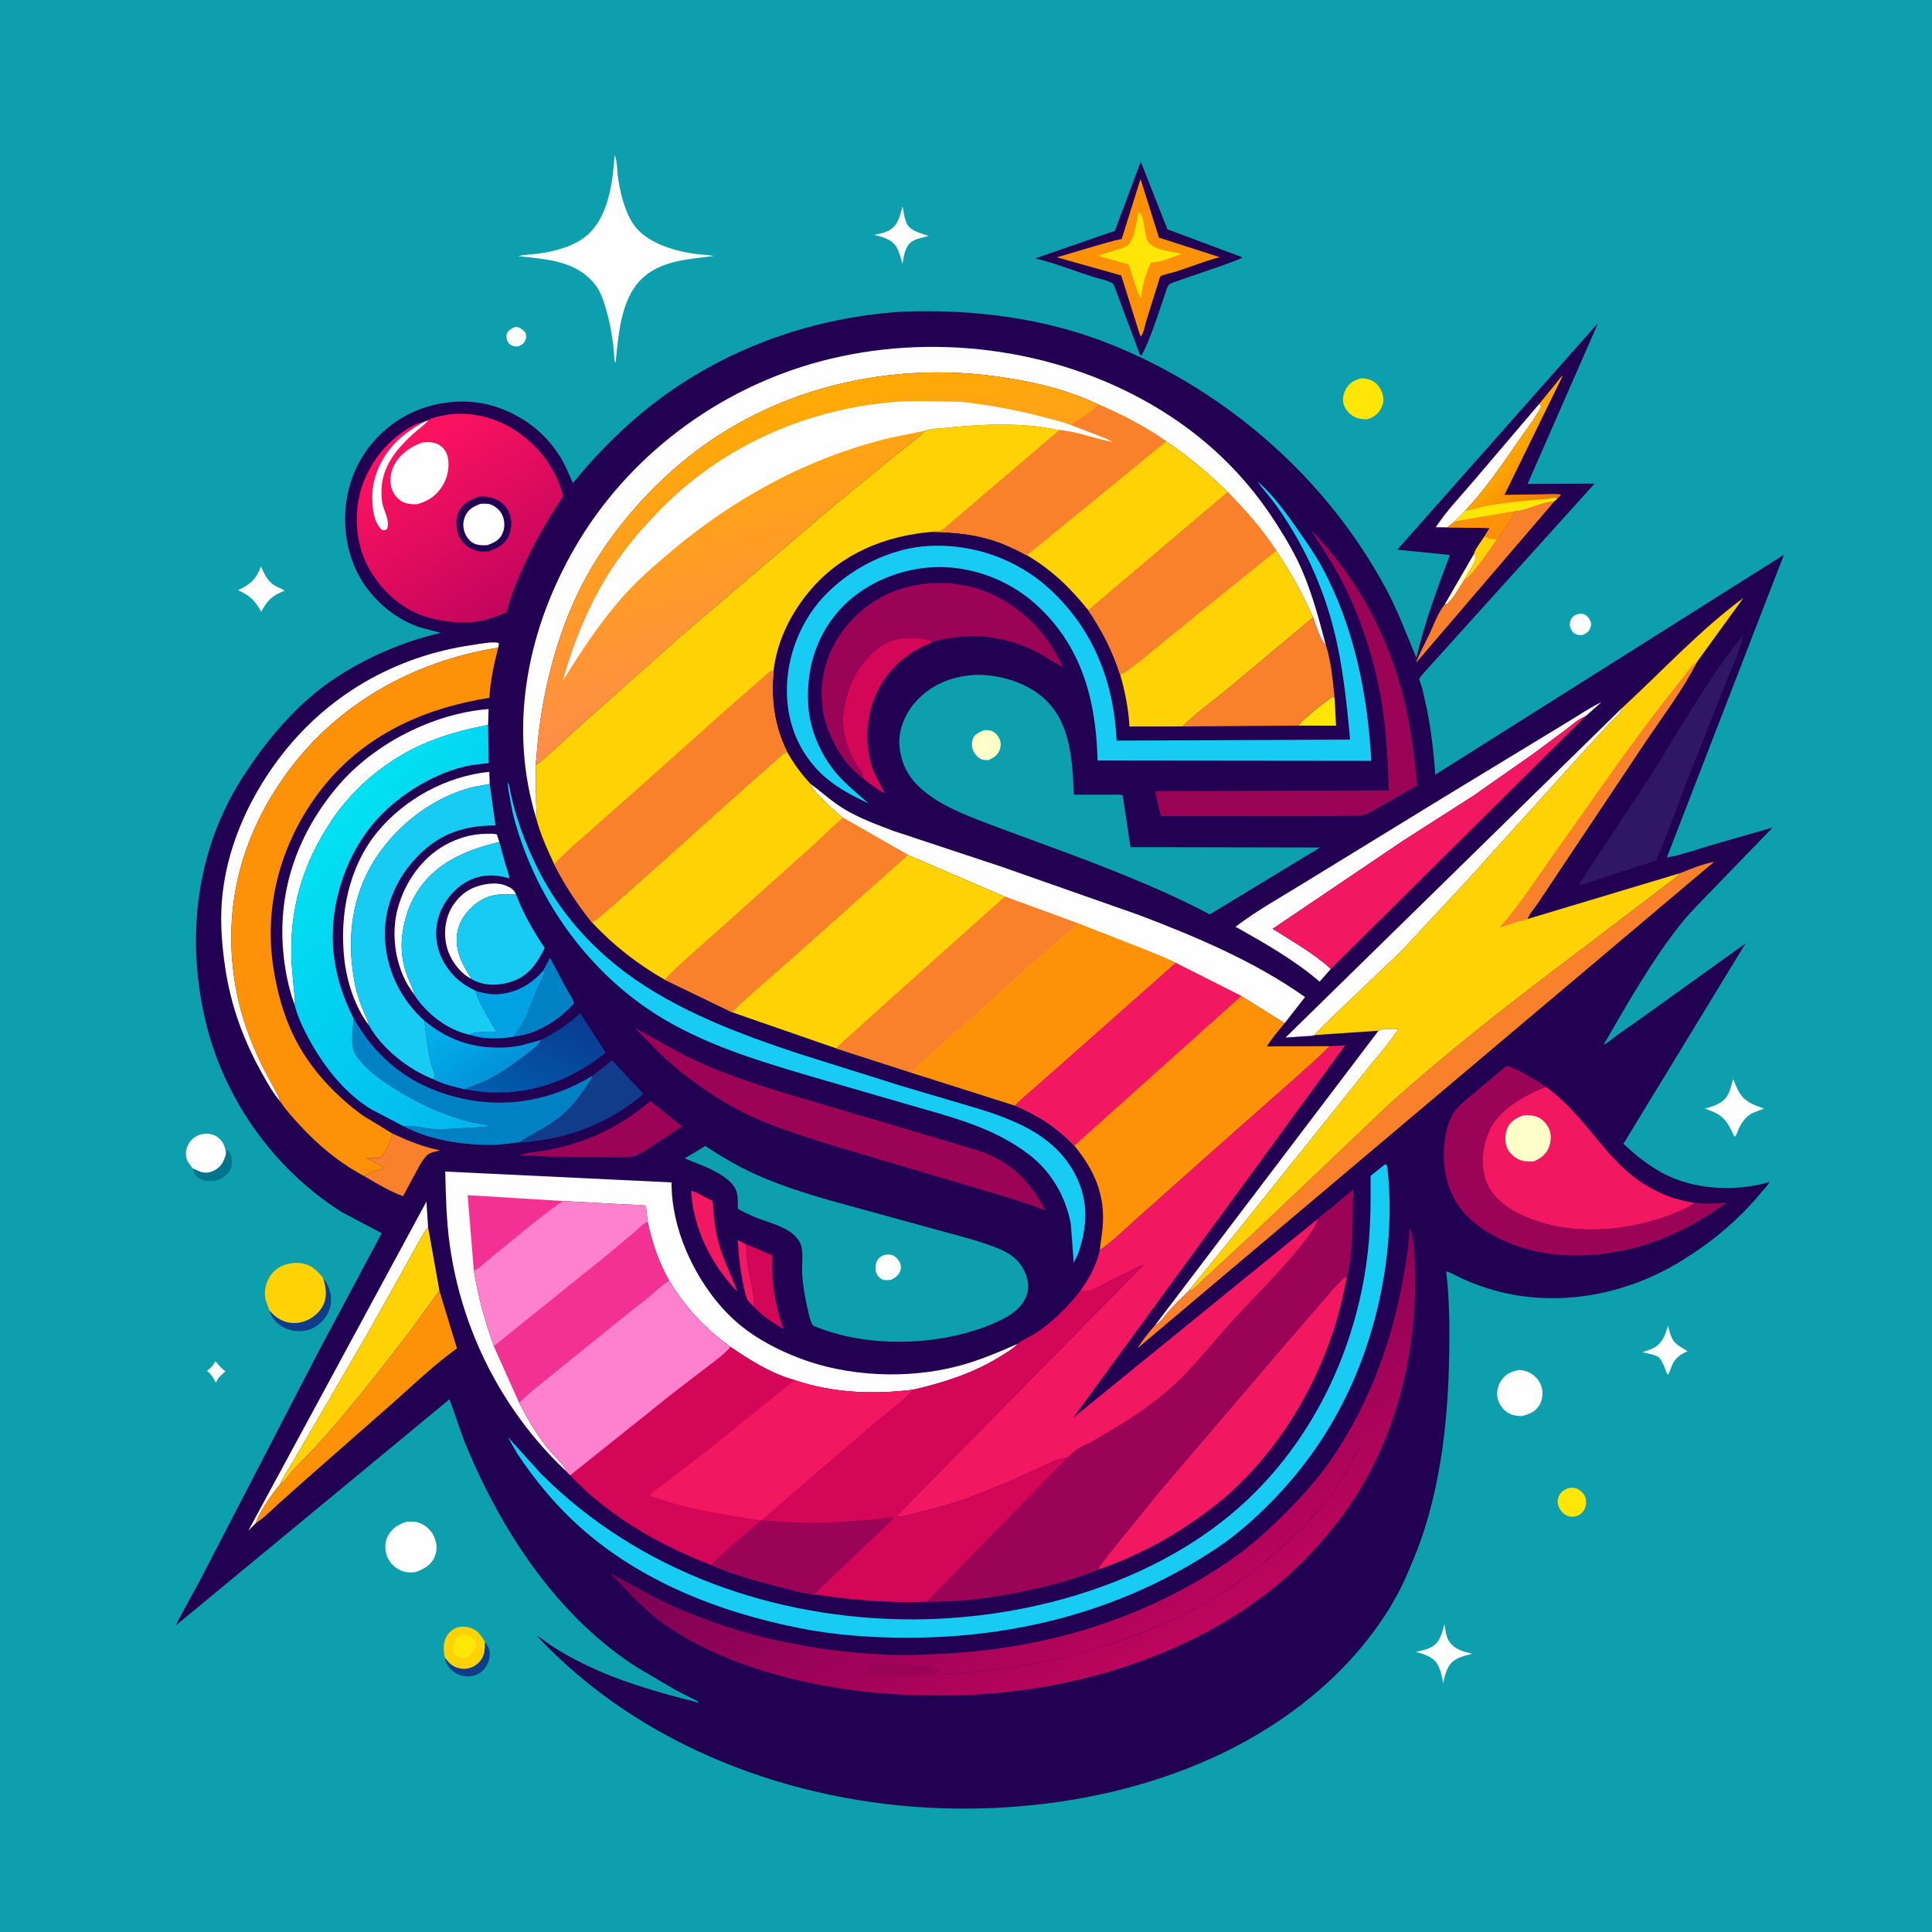 <svg version="1.1" xmlns="http://www.w3.org/2000/svg" style="display: block;" viewBox="0 0 2048 2048" width="1024" height="1024">
<defs>
	<linearGradient id="Gradient1" gradientUnits="userSpaceOnUse" x1="525.656" y1="1139.4" x2="472.669" y2="1070.99">
		<stop class="stop0" offset="0" stop-opacity="1" stop-color="rgb(1,146,215)"/>
		<stop class="stop1" offset="1" stop-opacity="1" stop-color="rgb(1,180,235)"/>
	</linearGradient>
	<linearGradient id="Gradient2" gradientUnits="userSpaceOnUse" x1="1596.09" y1="478.348" x2="1648.18" y2="522.421">
		<stop class="stop0" offset="0" stop-opacity="1" stop-color="rgb(255,170,0)"/>
		<stop class="stop1" offset="1" stop-opacity="1" stop-color="rgb(240,122,13)"/>
	</linearGradient>
	<linearGradient id="Gradient3" gradientUnits="userSpaceOnUse" x1="604.658" y1="1071.73" x2="544.381" y2="1178.49">
		<stop class="stop0" offset="0" stop-opacity="1" stop-color="rgb(9,59,145)"/>
		<stop class="stop1" offset="1" stop-opacity="1" stop-color="rgb(0,94,173)"/>
	</linearGradient>
	<linearGradient id="Gradient4" gradientUnits="userSpaceOnUse" x1="595.493" y1="1086.51" x2="341.709" y2="882.767">
		<stop class="stop0" offset="0" stop-opacity="1" stop-color="rgb(3,181,238)"/>
		<stop class="stop1" offset="1" stop-opacity="1" stop-color="rgb(2,225,242)"/>
	</linearGradient>
	<linearGradient id="Gradient5" gradientUnits="userSpaceOnUse" x1="548.088" y1="637.688" x2="427.28" y2="460.924">
		<stop class="stop0" offset="0" stop-opacity="1" stop-color="rgb(195,5,93)"/>
		<stop class="stop1" offset="1" stop-opacity="1" stop-color="rgb(255,19,96)"/>
	</linearGradient>
	<linearGradient id="Gradient6" gradientUnits="userSpaceOnUse" x1="1048.98" y1="1447.45" x2="1228.46" y2="1756.63">
		<stop class="stop0" offset="0" stop-opacity="1" stop-color="rgb(120,1,84)"/>
		<stop class="stop1" offset="1" stop-opacity="1" stop-color="rgb(189,5,92)"/>
	</linearGradient>
	<linearGradient id="Gradient7" gradientUnits="userSpaceOnUse" x1="820.167" y1="422.494" x2="892.303" y2="735.184">
		<stop class="stop0" offset="0" stop-opacity="1" stop-color="rgb(255,171,4)"/>
		<stop class="stop1" offset="1" stop-opacity="1" stop-color="rgb(255,140,74)"/>
	</linearGradient>
</defs>
<path transform="translate(0,0)" fill="rgb(13,159,173)" d="M -0 -0 L 2048 0 L 2048 2048 L -0 2048 L -0 -0 z"/>
<path transform="translate(0,0)" fill="rgb(254,254,254)" d="M 227.882 1443.5 L 228.778 1443.62 C 230.366 1445.01 229.945 1444.46 230.905 1445.79 C 232.997 1448.68 235.129 1450.61 237.939 1452.83 L 239.036 1453.68 C 236.052 1456.36 231.923 1459.43 230.231 1463.12 L 229.5 1464.9 L 228.502 1465.23 C 226.327 1460.63 224.044 1457.16 220.214 1453.77 L 219.392 1453.11 L 220.994 1451.76 C 224.065 1449.43 225.433 1448.05 227.329 1444.55 L 227.882 1443.5 z"/>
<path transform="translate(0,0)" fill="rgb(254,254,254)" d="M 546.093 346.5 L 546.914 346.461 C 551.078 346.731 554.256 349.601 556.929 352.5 C 558.011 355.868 558.124 358.199 556.5 361.465 C 554.904 364.673 552.702 365.827 549.5 367.083 C 548.29 367.313 547.224 367.407 545.996 367.215 C 543.058 366.754 540.561 365.645 538.83 363.085 C 537.04 360.439 536.313 356.753 537.386 353.675 C 538.709 349.876 542.7 348.012 546.093 346.5 z"/>
<path transform="translate(0,0)" fill="rgb(254,254,254)" d="M 1674.46 650.5 C 1675.96 650.613 1677.56 650.664 1679 651.15 C 1682.31 652.265 1684.7 655.396 1685.99 658.5 C 1687.09 661.115 1686.62 663.762 1685.51 666.285 C 1683.85 670.05 1681.19 671.682 1677.5 673.09 C 1674.64 673.291 1672.67 673.384 1670 672.038 C 1667.2 670.63 1665.59 668.001 1664.65 665.121 C 1663.63 662.01 1664.09 658.771 1665.76 655.946 C 1667.81 652.489 1670.74 651.374 1674.46 650.5 z"/>
<path transform="translate(0,0)" fill="rgb(16,60,137)" d="M 514.023 1740.38 C 517.962 1745.75 519.901 1749.34 518.99 1756.22 C 518.078 1763.11 514.742 1769.16 509 1773.18 C 503.382 1777.11 496.392 1777.8 489.816 1776.3 C 483.555 1774.87 477.797 1770.66 474.507 1765.16 C 472.905 1762.48 472.062 1760.05 471.484 1757.01 L 472.94 1758.74 L 474.756 1761.02 C 478.829 1765.91 484.709 1768.66 491.056 1768.93 C 497.388 1769.21 503.384 1766.59 507.755 1762.07 C 513.857 1755.75 513.981 1748.6 514.023 1740.38 z"/>
<path transform="translate(0,0)" fill="rgb(1,117,142)" d="M 239.496 1223.21 L 240.5 1218.84 C 244.36 1221.98 245.402 1225.27 245.774 1230.17 C 246.161 1235.27 245.321 1239.57 241.911 1243.5 C 237.774 1248.27 230.811 1251.71 224.5 1251.98 C 218.934 1252.21 211.97 1251.06 208.045 1246.64 C 206.423 1244.81 205.697 1242.37 204.845 1240.13 L 204.204 1238.49 L 212.261 1242.05 C 217.345 1243.67 222.671 1243.2 227.332 1240.59 C 234.772 1236.42 237.287 1231.2 239.496 1223.21 z"/>
<path transform="translate(0,0)" fill="rgb(16,60,137)" d="M 342.494 1354.85 C 348.553 1361.93 351.436 1371.43 350.865 1380.7 C 350.37 1388.75 345.064 1397.67 339.086 1402.87 C 331.685 1409.3 323.329 1411.74 313.623 1410.94 C 305.041 1410.22 296.221 1405.81 290.786 1399.07 C 288.407 1396.13 286.475 1392.53 285.518 1388.86 C 288.626 1392.35 291.548 1395.49 295.644 1397.89 C 303.595 1402.54 312.184 1403.69 321 1401.1 C 330.239 1398.39 338.098 1392.24 342.5 1383.6 C 347.135 1374.51 345.373 1364.14 342.494 1354.85 z"/>
<path transform="translate(0,0)" fill="rgb(255,230,7)" d="M 1662.31 1577.5 C 1665.52 1577 1668.42 1576.74 1671.5 1578.01 C 1675.49 1579.65 1678.99 1583.06 1680.51 1587.14 C 1681.94 1590.96 1681.45 1596.83 1679.4 1600.36 C 1677.08 1604.34 1674.19 1606.32 1669.83 1607.5 C 1667.25 1607.82 1664.96 1607.98 1662.45 1607.16 C 1658.03 1605.73 1654.67 1602.24 1652.73 1598.08 C 1650.81 1593.96 1650.8 1590.12 1652.45 1585.94 C 1654.17 1581.6 1658.24 1579.23 1662.31 1577.5 z"/>
<path transform="translate(0,0)" fill="rgb(254,254,254)" d="M 1768.21 1405.21 C 1769.46 1410.6 1770.9 1417.07 1774.21 1421.57 C 1777.46 1425.98 1784.24 1429.38 1788.89 1432.31 C 1780.89 1436.04 1775.47 1439.69 1772.04 1448.11 C 1770.8 1451.16 1770 1454.7 1768 1457.31 L 1766.48 1454.77 C 1765.2 1451.32 1763.99 1447.64 1762.2 1444.43 C 1761.36 1442.93 1759.95 1440.13 1758.74 1439.07 C 1755.3 1436.06 1745.59 1434.61 1741.06 1433.39 C 1745.15 1432.08 1749.18 1430.72 1753 1428.75 C 1761.98 1424.12 1765 1415.74 1767.79 1406.62 L 1768.21 1405.21 z"/>
<path transform="translate(0,0)" fill="rgb(254,254,254)" d="M 276.636 600.407 L 278.029 603.5 C 281.168 610.782 285.304 617.613 292.549 621.483 C 295.493 623.055 299.084 624.139 301.627 626.271 C 288.136 631.572 283.821 635.886 276.875 648.446 C 270.297 636.595 264.771 631.258 252.397 625.629 C 265.584 619.179 271.356 614.363 276.636 600.407 z"/>
<path transform="translate(0,0)" fill="rgb(254,254,254)" d="M 956.715 218.679 C 957.889 224.636 958.759 232.203 961.593 237.591 C 965.434 244.894 976.919 247.611 984.14 249.977 C 978.258 252.118 971.668 252.548 966.403 256.243 C 959.206 261.295 958.083 271.782 956.698 279.759 C 955.068 273.712 953.556 267.615 950.414 262.134 C 945.475 253.516 935.59 251.254 926.694 248.894 C 932.378 247.774 938.008 246.798 943.095 243.855 C 952.369 238.489 954.045 228.293 956.715 218.679 z"/>
<path transform="translate(0,0)" fill="rgb(254,254,254)" d="M 1531.17 1721.67 C 1532 1727.03 1532.83 1734.33 1535.62 1739.05 C 1540.98 1748.12 1551.03 1750.78 1560.61 1753 C 1554.37 1754.71 1547.2 1756.29 1541.77 1759.95 C 1533.82 1765.31 1531.72 1775.54 1529.83 1784.29 C 1528.52 1777.27 1527.03 1769.05 1523.07 1763.01 C 1518.85 1756.57 1508.94 1752.92 1501.84 1751.49 L 1500.69 1751.27 C 1506.01 1749.87 1512.17 1748.74 1517.03 1746.15 C 1526.59 1741.06 1528.56 1731.3 1531.17 1721.67 z"/>
<path transform="translate(0,0)" fill="rgb(254,254,254)" d="M 1837.1 1143.81 L 1842.27 1155.5 C 1848.32 1167.44 1858.19 1171.23 1870.09 1175.08 L 1859.74 1179.03 C 1848.83 1183.61 1844.54 1192.59 1840.5 1202.95 C 1839.43 1204.58 1840.11 1203.96 1838.5 1204.87 L 1835.37 1198.32 C 1828.36 1183.94 1821.9 1180.23 1807.25 1175.17 C 1812.86 1173.71 1818.49 1171.92 1823.5 1168.93 C 1832.97 1163.27 1834.46 1153.67 1837.1 1143.81 z"/>
<path transform="translate(0,0)" fill="rgb(254,254,254)" d="M 204.204 1238.49 C 202.053 1235.1 199.225 1232.63 197.949 1228.7 C 196.137 1223.11 197.311 1217.04 200.235 1212.03 C 203.107 1207.11 208.416 1203.37 214 1202.28 C 219.964 1201.11 226.275 1201.98 231.149 1205.77 C 236.95 1210.29 238.899 1216.15 239.496 1223.21 C 237.287 1231.2 234.772 1236.42 227.332 1240.59 C 222.671 1243.2 217.345 1243.67 212.261 1242.05 L 204.204 1238.49 z"/>
<path transform="translate(0,0)" fill="rgb(255,230,7)" d="M 1442.56 401.082 C 1446.83 401.039 1451.09 401.757 1454.9 403.788 C 1460.1 406.556 1463.82 411.918 1465.48 417.491 C 1467.07 422.865 1466.64 428.059 1463.94 433 C 1460.48 439.351 1456.01 442.317 1449.28 444.545 C 1444.77 444.251 1439.97 444.222 1435.9 442.039 C 1430.39 439.088 1425.45 433.735 1424.05 427.5 C 1422.88 422.33 1424.33 416.496 1426.98 412 C 1430.75 405.595 1435.64 403.113 1442.56 401.082 z"/>
<path transform="translate(0,0)" fill="rgb(254,210,4)" d="M 471.484 1757.01 L 470.859 1753 C 470.058 1748.1 470.133 1744.3 471.409 1739.47 C 472.816 1734.14 476.453 1729.43 481.285 1726.78 C 486.409 1723.96 492.162 1723.66 497.688 1725.28 C 505.937 1727.7 509.993 1733.27 514.023 1740.38 C 513.981 1748.6 513.857 1755.75 507.755 1762.07 C 503.384 1766.59 497.388 1769.21 491.056 1768.93 C 484.709 1768.66 478.829 1765.91 474.756 1761.02 L 472.94 1758.74 L 471.484 1757.01 z"/>
<path transform="translate(0,0)" fill="rgb(255,230,7)" d="M 489.663 1733.5 L 491.083 1733.24 C 494.731 1732.82 497.669 1734.16 500.45 1736.41 C 503.043 1738.51 504.643 1741.18 504.98 1744.5 C 503.683 1750.57 499.069 1753.81 494.13 1757.03 C 492.593 1757.37 491.161 1757.63 489.577 1757.47 C 486.09 1757.13 483.22 1755.58 481.314 1752.56 C 479.322 1749.4 479.648 1744.14 481.12 1740.76 C 482.822 1736.86 485.863 1734.97 489.663 1733.5 z"/>
<path transform="translate(0,0)" fill="rgb(254,254,254)" d="M 1610.06 1452.16 C 1613.54 1452.36 1617.15 1453.11 1620.34 1454.56 C 1626.5 1457.35 1631.63 1462.89 1633.86 1469.28 C 1636.04 1475.53 1635.35 1483.1 1632.16 1488.89 C 1628 1496.43 1621.12 1499.1 1613.26 1501.08 C 1608.07 1501.04 1603.71 1500.5 1599.1 1497.96 C 1593.45 1494.83 1589.14 1488.79 1587.62 1482.56 C 1586.07 1476.17 1587.61 1469.31 1591.12 1463.81 C 1595.76 1456.55 1602.04 1453.86 1610.06 1452.16 z"/>
<path transform="translate(0,0)" fill="rgb(254,254,254)" d="M 430.357 1613.17 C 435.228 1612.92 439.809 1612.64 444.5 1614.32 C 451.454 1616.81 457.165 1622.21 460.152 1628.94 C 463.386 1636.22 463.763 1643.38 460.549 1650.75 C 456.805 1659.33 449.156 1663.34 440.846 1666.39 C 434.99 1667.34 429.669 1666.92 424.255 1664.48 C 417.676 1661.52 412.485 1655.76 410.056 1649 C 407.887 1642.96 407.881 1634.98 410.715 1629.14 C 414.973 1620.37 421.607 1616.39 430.357 1613.17 z"/>
<path transform="translate(0,0)" fill="rgb(254,210,4)" d="M 285.518 1388.86 L 281.894 1378.82 C 279.559 1370.34 281.209 1361.32 285.64 1353.79 C 289.723 1346.86 296.394 1342.14 304.113 1340.09 L 305.5 1339.75 C 309.849 1338.64 315.041 1338.42 319.5 1339.07 C 329.693 1340.54 336.573 1346.91 342.494 1354.85 C 345.373 1364.14 347.135 1374.51 342.5 1383.6 C 338.098 1392.24 330.239 1398.39 321 1401.1 C 312.184 1403.69 303.595 1402.54 295.644 1397.89 C 291.548 1395.49 288.626 1392.35 285.518 1388.86 z"/>
<path transform="translate(0,0)" fill="rgb(254,254,254)" d="M 651.49 164.5 C 654.353 169.23 654.099 181.345 654.993 187.5 C 657.418 204.196 662.092 224.023 671.775 238.095 C 684.661 256.822 712.457 265.362 733.85 268.691 C 741.463 269.876 749.084 269.967 756.694 271.349 C 732.312 274.462 704.211 275.913 684.197 292.04 C 658.732 312.558 656.009 351.453 652.836 381.5 L 652.575 384.394 C 651.064 384.068 651.071 376.689 650.904 374.684 C 649.564 358.521 646.829 342.949 642.337 327.367 C 639.632 317.985 636.427 308.33 630.117 300.69 C 609.66 275.926 578.909 274.939 549.378 271.511 C 556.147 269.755 563.555 269.787 570.5 268.868 C 587.805 266.578 608.334 261.231 621.859 249.784 C 645.024 230.177 649.678 192.947 651.49 164.5 z"/>
<path transform="translate(0,0)" fill="rgb(34,1,83)" d="M 1209.27 171.427 L 1237.5 243.076 L 1317.06 272.791 C 1314.8 275.709 1257.62 294.183 1248.91 297.633 C 1247 298.392 1240.64 300.219 1239.38 301.537 C 1237.12 303.907 1235.8 309.406 1234.72 312.48 L 1225.52 339.461 C 1221.06 351.971 1216.44 365.194 1210.03 376.849 L 1208.21 375.5 L 1180.51 301.343 C 1176.52 297.418 1164.26 295.278 1158.4 293.393 C 1138.35 286.95 1117.93 278.749 1097.5 273.883 L 1181.86 244.677 L 1209.27 171.427 z"/>
<path transform="translate(0,0)" fill="rgb(253,145,8)" d="M 1209.02 189.735 L 1228.57 251.868 L 1293.08 272.667 C 1277.34 276.563 1261.74 283.133 1246.25 288.046 C 1242.81 289.138 1232.35 291.17 1230.04 293.077 C 1229.34 293.653 1227.69 300.146 1227.31 301.294 L 1214.94 340.568 C 1213.54 345.18 1212.44 353.473 1209.22 356.785 L 1207.88 353.5 L 1188.52 291.967 L 1120.33 272.766 L 1161.56 260.593 C 1170.74 258.044 1179.63 255.07 1189.03 253.412 L 1209.02 189.735 z"/>
<path transform="translate(0,0)" fill="rgb(255,230,7)" d="M 1207.15 225.5 L 1208.02 225.409 C 1213.41 229.016 1212.8 249.098 1216.9 256 C 1222.23 264.977 1243.13 266.874 1252.63 269.016 C 1242.58 272.554 1232.12 277.491 1221.44 278.313 L 1220.05 278.401 C 1214.04 290.57 1211.26 303.22 1209.38 316.54 C 1203.35 305.198 1200.78 292.303 1196.47 280.281 L 1163.92 271.184 L 1181.2 265.538 C 1185.17 264.315 1189.86 263.363 1193.49 261.34 C 1203.08 256.003 1204.13 235.38 1207.15 225.5 z"/>
<path transform="translate(0,0)" fill="rgb(34,1,83)" d="M 955.622 330.427 C 1032 327.347 1109.55 337.177 1180.64 366.31 C 1302.51 416.249 1406.87 507.97 1469.33 624.339 C 1481.96 647.876 1491.12 672.845 1501.44 697.412 C 1509.88 660.365 1523.68 623.857 1537.01 588.274 L 1481.2 582.709 L 1694.08 342.351 L 1619.29 513 L 1690.31 512.662 L 1515.19 706.733 C 1513.92 708.159 1504.62 718.206 1504.56 719.313 C 1504.44 721.493 1506.85 726.973 1507.5 729.32 L 1512.82 752.779 C 1517.01 775.184 1520.04 798.44 1521.39 821.212 L 1891.03 588.092 L 1766.93 908.979 C 1783.92 905.965 1801.26 899.635 1817.85 894.768 L 1879.02 877.311 L 1811.13 947.394 C 1801.41 957.759 1790.81 967.959 1781.99 979.074 C 1750.79 1018.39 1725.01 1064.05 1699.87 1107.49 C 1704.75 1105.26 1709.32 1100.88 1713.74 1097.71 L 1740.94 1078.55 L 1850.32 1000.08 L 1720.89 1212.47 C 1733.37 1224.19 1746.61 1234.86 1761.66 1243.13 C 1794.3 1261.06 1838.95 1263.71 1874.48 1253.28 L 1875.8 1252.88 C 1873.86 1256.99 1869.37 1261.07 1866.45 1264.63 C 1842.89 1293.3 1814.1 1317.01 1782.5 1336.49 C 1723.59 1372.81 1650.85 1386.6 1583.66 1367.68 C 1572.71 1364.6 1562.03 1360.76 1551.63 1356.15 C 1545.66 1353.51 1539.3 1349.3 1533.04 1347.79 C 1536.39 1375.88 1536.65 1404.33 1536.27 1432.59 C 1535.25 1509.33 1526.23 1590.55 1494.72 1661.31 C 1477.33 1705.72 1445.73 1747.49 1411.11 1780.1 C 1302.56 1882.32 1144.13 1921.59 998.288 1916.82 C 840.059 1911.65 678.671 1851.35 569.266 1734.22 C 574.608 1736.82 579.769 1741.39 584.79 1744.71 C 592.99 1750.13 601.721 1755.05 610.425 1759.61 C 651.405 1781.08 696.287 1793.88 740.992 1804.95 C 739.554 1802.88 735.602 1801.32 733.279 1800.2 L 716.625 1791.71 L 676.119 1767.92 C 592.169 1714.67 533.488 1625.67 495.443 1535.52 C 488.225 1518.42 482.986 1500.62 476.52 1483.25 L 186.741 1722.73 C 186.966 1720.48 208.596 1681.91 211.53 1676.22 L 337.002 1434 L 404.66 1307.19 L 362.539 1284.95 C 289.334 1238.85 236.239 1163.22 217.062 1078.89 C 197.432 992.562 208.138 901.62 255.96 825.984 C 277.285 792.255 303.529 759.614 334.5 734.253 C 370.96 704.398 421.542 681.096 467.433 670.87 L 444.855 664.926 C 416.928 655.552 391.489 632.84 378.568 606.472 C 363.667 576.065 361.901 539.463 373.046 507.5 C 383.648 477.095 406.707 451.56 435.756 437.786 C 464.33 424.238 499.385 421.511 529.232 432.449 C 557.12 442.668 579.645 460.418 594.912 486.17 C 599.847 494.494 603.265 503.355 607.297 512.104 L 620.261 496.645 C 644.436 469.166 671.329 443.367 700.864 421.671 C 775.014 367.203 864.082 336.309 955.622 330.427 z"/>
<path transform="translate(0,0)" fill="rgb(254,254,200)" d="M 1562.62 586.951 C 1563.77 588.657 1564.85 589.234 1564.45 591.348 C 1562.94 599.234 1556.05 606.803 1552.74 614.099 C 1547.39 621.933 1540.69 635.234 1533.37 640.716 L 1531.33 640.932 L 1562.62 586.951 z"/>
<path transform="translate(0,0)" fill="rgb(241,23,96)" d="M 798.739 1384.85 C 796.73 1382.81 793.946 1380.36 792.519 1377.88 C 790.204 1373.86 789.27 1367.78 788.274 1363.25 C 784.683 1346.92 783.001 1331.17 782.087 1314.51 L 790.868 1318.92 C 791.459 1327.26 791.861 1335.71 793.037 1343.99 C 794.821 1356.56 800.514 1372.46 798.739 1384.85 z"/>
<path transform="translate(0,0)" fill="rgb(255,230,7)" d="M 1376.57 769.188 C 1378.71 765.615 1382.41 762.78 1385.48 759.983 C 1394.02 752.186 1402.9 745.2 1412.5 738.748 L 1414.77 739.814 L 1416.27 769.215 L 1376.57 769.188 z"/>
<path transform="translate(0,0)" fill="rgb(241,23,96)" d="M 732.654 1261.96 C 740.453 1264.59 747.853 1269.64 755.512 1272.95 C 756.465 1289.55 758.101 1306.05 763.097 1322 C 768.168 1338.19 775.819 1353.31 781.653 1369.21 C 754.286 1340.88 734.432 1301.67 732.654 1261.96 z"/>
<path transform="translate(0,0)" fill="rgb(254,254,254)" d="M 499.704 1037.74 C 489.628 1032.56 481.92 1023.19 477.059 1013.11 C 470.696 999.922 470.202 983.715 475.105 970 C 479.523 957.641 489.422 946.486 501.5 941.234 C 511.244 936.998 525.907 934.55 536.038 938.699 C 541.335 940.868 544.975 942.911 547.151 948.354 C 540.115 948.088 532.909 947.445 525.938 948.617 L 524.403 948.867 C 511.138 951.225 499.237 960.363 491.809 971.389 C 484.71 981.926 482.451 994.203 485.168 1006.55 C 487.785 1018.45 493.475 1027.43 499.704 1037.74 z"/>
<path transform="translate(0,0)" fill="rgb(212,6,88)" d="M 790.868 1318.92 L 818.807 1330.8 C 817.395 1358.33 821.525 1382.63 830.305 1408.75 C 819.229 1402.08 807.409 1394.55 798.739 1384.85 C 800.514 1372.46 794.821 1356.56 793.037 1343.99 C 791.861 1335.71 791.459 1327.26 790.868 1318.92 z"/>
<path transform="translate(0,0)" fill="rgb(254,254,254)" d="M 1631.68 428.116 L 1634.02 430.5 C 1627.29 443.357 1617.99 455.259 1609.77 467.196 C 1591.81 493.252 1574.6 518.36 1552.99 541.557 L 1542.3 552.61 L 1534.2 559.016 L 1522 558.858 C 1533.37 541.464 1549.12 525.156 1562.56 509.323 L 1631.68 428.116 z"/>
<path transform="translate(0,0)" fill="rgb(0,129,195)" d="M 575.557 1029.08 L 583.143 1015.29 L 599.729 1046.63 C 602.591 1051.82 607.138 1057.96 608.571 1063.55 C 592.632 1081.38 569.233 1096.45 544.909 1098.72 C 548.076 1093.37 551.866 1088.64 554.756 1083.09 C 559.933 1073.13 563.532 1062.49 567.802 1052.14 L 577.537 1031 L 575.557 1029.08 z"/>
<path transform="translate(0,0)" fill="rgb(0,162,227)" d="M 575.557 1029.08 L 577.537 1031 L 567.802 1052.14 C 563.532 1062.49 559.933 1073.13 554.756 1083.09 C 551.866 1088.64 548.076 1093.37 544.909 1098.72 C 530.092 1101.79 512.273 1101.65 497.788 1096.89 C 504.04 1092.63 518.641 1094.15 526.228 1094 C 518.785 1080.11 509.095 1066.38 504.333 1051.32 L 503.945 1050.07 C 511.826 1052.86 520.535 1054.5 528.923 1053.83 C 547.364 1052.36 563.766 1043.04 575.557 1029.08 z"/>
<path transform="translate(0,0)" fill="rgb(249,129,43)" d="M 416.256 1201.78 C 432.278 1209.17 449.115 1216 466.504 1219.4 C 463.121 1220.34 458.683 1221.14 455.55 1222.64 C 449.151 1225.71 442.636 1239.79 439.213 1245.86 L 427.214 1268.01 C 413.054 1262.91 399.188 1254.45 386.22 1246.79 C 392.15 1242.28 400.787 1240.43 407.804 1238.01 L 388.026 1227.27 L 402.5 1227.62 C 408.858 1222.45 414.34 1209.7 416.256 1201.78 z"/>
<path transform="translate(0,0)" fill="rgb(254,254,254)" d="M 439.313 1054.79 L 431.931 1043.58 C 418.289 1019.28 414.397 988.281 422.021 961.5 C 429.621 934.805 447.206 909.501 471.735 895.844 C 485.115 888.394 499.717 884.124 515.047 883.833 C 518.914 883.759 522.938 883.45 526.693 884.5 L 529.295 892.57 C 494.178 900.892 461.25 914.392 441.435 946.646 C 433.029 960.329 428.891 973.938 426.599 989.719 C 424.358 1005.15 426.497 1021.51 432.262 1036 C 434.663 1042.04 437.734 1047.8 439.168 1054.17 L 439.313 1054.79 z"/>
<path transform="translate(0,0)" fill="rgb(249,129,43)" d="M 1605.61 541.968 C 1620.2 540.576 1633.16 532.624 1647.88 531.237 L 1500.91 702.82 C 1504.64 692.518 1510.1 683.051 1514.77 673.165 C 1519.5 663.143 1524.34 649.508 1531.33 640.932 L 1533.37 640.716 C 1540.69 635.234 1547.39 621.933 1552.74 614.099 C 1556.05 606.803 1562.94 599.234 1564.45 591.348 C 1564.85 589.234 1563.77 588.657 1562.62 586.951 C 1563.9 581.788 1570.91 573.155 1573.87 568.285 C 1578.22 571.033 1581.9 571.212 1586.94 571.398 C 1588.76 570.029 1590.68 566.499 1592.05 564.5 C 1596.88 557.461 1602.25 549.788 1605.61 541.968 z"/>
<path transform="translate(0,0)" fill="rgb(254,210,4)" d="M 1573.87 568.285 C 1578.22 571.033 1581.9 571.212 1586.94 571.398 C 1579.47 581.972 1572.19 592.963 1564.02 603 C 1560.8 606.958 1557.32 611.704 1552.74 614.099 C 1556.05 606.803 1562.94 599.234 1564.45 591.348 C 1564.85 589.234 1563.77 588.657 1562.62 586.951 C 1563.9 581.788 1570.91 573.155 1573.87 568.285 z"/>
<path transform="translate(0,0)" fill="rgb(155,3,87)" d="M 689.455 1167.1 L 723.207 1194.07 L 693.372 1213.7 C 687.41 1217.49 680.786 1222.2 674.269 1224.89 C 668.231 1227.38 658.388 1226.42 651.854 1226.52 L 585.75 1226.16 L 550.475 1224.52 C 560.717 1221.09 573.203 1220.9 583.953 1218.58 C 624.582 1209.78 657.805 1194.09 689.455 1167.1 z"/>
<path transform="translate(0,0)" fill="rgb(16,60,137)" d="M 627.759 1140.49 L 648.902 1124.06 L 682.202 1159.69 C 651.485 1185.8 613.761 1202.79 573.949 1208.64 C 566.969 1209.66 559.055 1211.24 551.992 1210.94 L 551.079 1210.86 C 561.199 1203.41 572.372 1198.55 582.724 1191.69 L 590.173 1186.61 C 603.373 1176.96 613.041 1164.43 622.034 1151 C 624.214 1147.75 627.156 1144.43 627.759 1140.49 z"/>
<path transform="translate(0,0)" fill="rgb(254,254,254)" d="M 391.12 1086.95 C 376.092 1067.31 367.47 1040.14 364.874 1015.75 C 359.914 969.157 369.535 919.169 399.908 882.119 C 428.779 846.901 473.341 822.747 518.699 818.158 L 519.098 831.023 C 510.338 832.626 501.39 833.992 492.882 836.666 C 455.515 848.412 422.189 874.598 400.232 906.758 C 372.56 947.287 366.805 995.495 376.23 1043.03 C 377.891 1051.42 380.486 1060.09 383.724 1068.01 C 386.305 1074.32 389.412 1080.31 391.12 1086.95 z"/>
<path transform="translate(0,0)" fill="rgb(254,254,254)" d="M 271.045 1614.68 L 263.232 1622.57 L 452.036 1273.72 L 453.803 1300.82 C 447.011 1309.42 441.958 1320.36 436.428 1329.9 L 390.347 1412.3 L 314.838 1541.97 C 308.941 1552.63 301.557 1563.13 296.378 1574.03 C 287.537 1584.61 275.506 1601.8 271.045 1614.68 z"/>
<path transform="translate(0,0)" fill="url(#Gradient1)" d="M 450.329 1082.34 C 477.724 1104.84 507.662 1113.22 542.824 1109.76 L 552 1108.3 L 573.592 1102.38 C 571.706 1109.94 535.229 1134.42 527.023 1139.32 C 521.003 1142.91 514.487 1146.18 508 1148.82 C 502.91 1150.9 497.632 1152.17 492.766 1154.78 C 481.246 1152.16 469.408 1149.22 458.824 1143.82 C 459.587 1142.94 460.855 1141.34 460.708 1140 C 460.327 1136.51 458.006 1131.79 457.112 1128.19 C 454.627 1118.21 453.126 1108.32 451.883 1098.11 C 451.228 1092.74 450.088 1087.82 450.329 1082.34 z"/>
<path transform="translate(0,0)" fill="url(#Gradient2)" d="M 1631.68 428.116 L 1650.72 404.781 C 1652.1 403.149 1654.64 399.251 1656.52 398.382 L 1594.85 524.568 L 1634.31 523.988 C 1640.83 523.924 1648.4 523.126 1654.74 524.316 C 1653.58 526.037 1652.54 527.084 1650.89 528.346 L 1647.88 531.237 C 1633.16 532.624 1620.2 540.576 1605.61 541.968 C 1602.25 549.788 1596.88 557.461 1592.05 564.5 C 1590.68 566.499 1588.76 570.029 1586.94 571.398 C 1581.9 571.212 1578.22 571.033 1573.87 568.285 L 1579.11 559.69 L 1534.2 559.016 L 1542.3 552.61 L 1552.99 541.557 C 1574.6 518.36 1591.81 493.252 1609.77 467.196 C 1617.99 455.259 1627.29 443.357 1634.02 430.5 L 1631.68 428.116 z"/>
<path transform="translate(0,0)" fill="rgb(255,230,7)" d="M 1552.99 541.557 C 1561.99 540.053 1570.67 537.226 1579.7 535.644 C 1599.34 532.201 1618.49 530.578 1638.31 529.047 C 1642.27 528.741 1647.27 526.654 1650.89 528.346 L 1647.88 531.237 C 1633.16 532.624 1620.2 540.576 1605.61 541.968 L 1542.3 552.61 L 1552.99 541.557 z"/>
<path transform="translate(0,0)" fill="rgb(253,145,8)" d="M 1542.3 552.61 L 1605.61 541.968 C 1602.25 549.788 1596.88 557.461 1592.05 564.5 C 1590.68 566.499 1588.76 570.029 1586.94 571.398 C 1581.9 571.212 1578.22 571.033 1573.87 568.285 L 1579.11 559.69 L 1534.2 559.016 L 1542.3 552.61 z"/>
<path transform="translate(0,0)" fill="rgb(212,6,88)" d="M 915.599 825.769 L 915.476 825.089 C 914.595 818.796 910.492 814.679 907.265 809.446 C 896.553 792.077 891.237 771.797 894.663 751.43 C 898.206 730.366 906.149 711.032 921.246 695.5 C 932.992 683.416 945.643 676.207 962.854 676.18 C 969.157 676.17 985.048 676.486 989.01 680.438 C 961.694 691.183 940.369 709.451 928.413 736.617 C 917.45 761.527 916.258 793.099 926.371 818.5 L 938.007 840.977 C 929.411 836.642 923.15 831.593 915.599 825.769 z"/>
<path transform="translate(0,0)" fill="rgb(254,254,254)" d="M 1461.28 1092.6 C 1465.79 1089.69 1476.61 1090.85 1482.28 1090.71 C 1474.21 1103.9 1463.58 1115.74 1453.79 1127.68 L 1421.11 1168.46 L 1313.6 1302.58 L 1260.34 1368.01 C 1252.93 1375.64 1245.01 1382.82 1238.07 1390.86 C 1235.53 1393.8 1227.84 1404.39 1224.57 1404.67 L 1461.28 1092.6 z"/>
<path transform="translate(0,0)" fill="url(#Gradient3)" d="M 573.592 1102.38 C 589.161 1094.27 602.262 1086.03 615.062 1073.87 L 642.123 1115.92 C 603.937 1146.49 558.378 1162.6 509.274 1157.18 L 492.766 1154.78 C 497.632 1152.17 502.91 1150.9 508 1148.82 C 514.487 1146.18 521.003 1142.91 527.023 1139.32 C 535.229 1134.42 571.706 1109.94 573.592 1102.38 z"/>
<path transform="translate(0,0)" fill="rgb(254,254,254)" d="M 312.28 1065.04 C 305.498 1046.66 301.693 1026.49 300.09 1007 C 294.74 941.937 316.387 882.312 358.471 832.93 C 396.583 788.209 459.386 756.195 517.912 751.626 L 517.423 768.393 C 492.305 773.324 467.75 779.76 444.429 790.565 C 407.433 807.706 374.219 835.835 351.502 869.737 C 320.251 916.376 306.375 964.94 309.064 1021.07 L 311.605 1050 C 312.108 1054.9 313.264 1060.18 312.28 1065.04 z"/>
<path transform="translate(0,0)" fill="rgb(23,203,242)" d="M 499.704 1037.74 C 493.475 1027.43 487.785 1018.45 485.168 1006.55 C 482.451 994.203 484.71 981.926 491.809 971.389 C 499.237 960.363 511.138 951.225 524.403 948.867 L 525.938 948.617 C 532.909 947.445 540.115 948.088 547.151 948.354 C 555.014 968.856 565.258 986.695 577.429 1004.83 C 569.918 1020.41 560.981 1033.75 544 1039.95 C 530.639 1044.83 514.843 1045.67 501.887 1039.07 L 499.704 1037.74 z"/>
<path transform="translate(0,0)" fill="rgb(254,254,254)" d="M 297.307 1167.94 C 289.327 1158.64 283.213 1147.55 277.266 1136.89 C 257.865 1102.12 244.541 1065.32 238.737 1025.84 C 235.365 1002.9 233.408 979.845 235.077 956.665 C 239.019 901.883 262.114 849.244 294.61 805.569 C 344.792 738.123 417.541 695.729 500.616 683.739 C 506.456 682.896 525.23 679.231 528.935 682 L 528.117 686.536 C 438.821 700.776 357.509 745.881 304.026 819.501 C 255.759 885.942 235.986 961.077 249.132 1042.4 C 254.175 1073.6 265.051 1104.1 279.15 1132.3 C 285.023 1144.05 292.65 1155.73 297.307 1167.94 z"/>
<path transform="translate(0,0)" fill="rgb(254,254,254)" d="M 1718.83 751.097 C 1718.62 752.102 1718.64 753.192 1718.18 754.114 C 1716.81 756.889 1711.08 761.502 1708.77 763.941 L 1682.56 792.288 L 1554.58 933.935 L 1485.32 1008.28 L 1413.9 1076.38 C 1407.24 1083.03 1399.36 1089.81 1393.66 1097.21 C 1391.49 1098.25 1387.08 1098.14 1384.61 1098.35 L 1362.72 1099.85 L 1718.83 751.097 z"/>
<path transform="translate(0,0)" fill="rgb(254,210,4)" d="M 296.378 1574.03 C 301.557 1563.13 308.941 1552.63 314.838 1541.97 L 390.347 1412.3 L 436.428 1329.9 C 441.958 1320.36 447.011 1309.42 453.803 1300.82 L 465.796 1368.14 L 436.131 1409.1 C 403.378 1451.91 369.939 1495.04 333.529 1534.84 L 311.461 1557.5 C 307.132 1562.04 301.706 1571.35 296.378 1574.03 z"/>
<path transform="translate(0,0)" fill="rgb(0,129,195)" d="M 374.897 1079.73 C 380.659 1088.82 386.405 1098.09 393.263 1106.4 C 418.883 1137.47 450.378 1155.51 489.316 1164.33 C 537.634 1175.27 585.714 1166 627.759 1140.49 C 627.156 1144.43 624.214 1147.75 622.034 1151 C 613.041 1164.43 603.373 1176.96 590.173 1186.61 L 582.724 1191.69 C 572.372 1198.55 561.199 1203.41 551.079 1210.86 C 541.505 1211.86 532.181 1213.42 522.5 1213.61 C 492.04 1214.2 454.702 1208.42 427.742 1193.87 C 438.058 1192.21 446.939 1195.67 457.03 1196.58 C 467.656 1197.53 478.395 1196.55 489 1195.93 C 499.655 1195.3 509.942 1195.41 520.415 1193.03 C 484.013 1189.12 446.567 1172.13 415.878 1152.56 C 403.951 1144.95 390.94 1135.84 381.949 1124.79 C 379.365 1121.61 376.054 1117.51 374.877 1113.53 C 371.975 1103.71 373.994 1089.81 374.897 1079.73 z"/>
<path transform="translate(0,0)" fill="rgb(253,145,8)" d="M 465.796 1368.14 L 484.411 1429.34 C 459.838 1447.01 437.662 1468.45 415.02 1488.5 L 325.284 1567.3 L 295.705 1593.66 C 287.984 1600.73 279.849 1609.02 271.045 1614.68 C 275.506 1601.8 287.537 1584.61 296.378 1574.03 C 301.706 1571.35 307.132 1562.04 311.461 1557.5 L 333.529 1534.84 C 369.939 1495.04 403.378 1451.91 436.131 1409.1 L 465.796 1368.14 z"/>
<path transform="translate(0,0)" fill="rgb(254,254,254)" d="M 1410.76 1027.12 L 1398.82 1040.57 C 1372.26 1017.67 1340.18 999.601 1309.72 982.364 C 1333.02 964.647 1359.34 950.204 1384.21 934.761 L 1529.64 845.624 L 1657.36 768.029 C 1670.71 760.214 1683.63 750.998 1697.55 744.31 L 1680.84 759.205 C 1672.99 762.099 1667.03 768.094 1660.36 773.038 L 1624.86 799.359 L 1561.61 843.687 L 1487.64 890.976 L 1349.06 984.585 C 1369.76 997.705 1392.67 1010.54 1410.76 1027.12 z"/>
<path transform="translate(0,0)" fill="rgb(47,23,102)" d="M 1848.06 673.082 C 1844.1 690.473 1836.06 707.317 1829.56 723.911 L 1793.25 815.29 C 1780.27 847.388 1769.64 880.721 1755.35 912.212 L 1676.5 938.006 L 1673.78 937.344 L 1748.47 824.145 C 1780.69 773.436 1809.96 719.659 1848.06 673.082 z"/>
<path transform="translate(0,0)" fill="rgb(249,129,43)" d="M 1253.48 770.071 C 1266.91 756.366 1284.13 744.314 1299 732.079 L 1391.93 654.393 C 1395.08 661.849 1399.16 678.05 1405.24 683.092 C 1411.17 700.751 1412.76 721.313 1414.77 739.814 L 1412.5 738.748 C 1402.9 745.2 1394.02 752.186 1385.48 759.983 C 1382.41 762.78 1378.71 765.615 1376.57 769.188 L 1253.48 770.071 z"/>
<path transform="translate(0,0)" fill="rgb(23,203,242)" d="M 529.295 892.57 L 536.046 916.876 C 537.382 921.432 539.518 926.4 540.005 931.105 C 523.876 926.459 509.12 926.539 494.144 935.024 C 480.066 943 468.651 958.045 464.485 973.691 C 460.082 990.23 462.664 1006.9 471.462 1021.62 C 479.289 1034.72 490.131 1043.76 503.945 1050.07 L 504.333 1051.32 C 509.095 1066.38 518.785 1080.11 526.228 1094 C 518.641 1094.15 504.04 1092.63 497.788 1096.89 L 496.355 1096.58 C 473.792 1091.41 451.618 1074.03 439.313 1054.79 L 439.168 1054.17 C 437.734 1047.8 434.663 1042.04 432.262 1036 C 426.497 1021.51 424.358 1005.15 426.599 989.719 C 428.891 973.938 433.029 960.329 441.435 946.646 C 461.25 914.392 494.178 900.892 529.295 892.57 z"/>
<path transform="translate(0,0)" fill="rgb(155,3,87)" d="M 1389.55 561.508 C 1438.91 612.395 1472.21 674.535 1488.81 743.5 C 1495.89 772.897 1499.38 802.635 1502.32 832.68 L 1466 853.315 C 1459.73 856.862 1452.67 861.379 1445.88 863.698 C 1440.73 865.459 1433.95 864.809 1428.53 864.876 L 1393.99 865.136 L 1257.25 865.072 L 1230.52 864.959 L 1224.39 838.627 L 1472.25 837.862 C 1471.2 807.722 1469.84 777.894 1465.19 748.04 C 1458.04 702.19 1442.72 654.052 1420.97 613 C 1411.52 595.162 1400.06 578.688 1389.55 561.508 z"/>
<path transform="translate(0,0)" fill="rgb(241,23,96)" d="M 1410.76 1027.12 C 1392.67 1010.54 1369.76 997.705 1349.06 984.585 L 1487.64 890.976 L 1561.61 843.687 L 1624.86 799.359 L 1660.36 773.038 C 1667.03 768.094 1672.99 762.099 1680.84 759.205 L 1410.76 1027.12 z"/>
<path transform="translate(0,0)" fill="rgb(155,3,87)" d="M 915.599 825.769 C 896.663 811.898 883.44 790.522 876.087 768.509 C 867.266 742.101 870.078 710.771 882.745 685.96 C 897.684 656.696 923.921 633.791 955.441 624.038 C 989.446 613.515 1027.72 616.624 1059.04 633.589 C 1083.35 646.756 1103.01 665.282 1117.16 689.073 C 1120.52 694.731 1124.41 700.943 1126.29 707.255 L 1102.96 693.248 C 1067.54 673.887 1027.89 669.049 989.01 680.438 C 985.048 676.486 969.157 676.17 962.854 676.18 C 945.643 676.207 932.992 683.416 921.246 695.5 C 906.149 711.032 898.206 730.366 894.663 751.43 C 891.237 771.797 896.553 792.077 907.265 809.446 C 910.492 814.679 914.595 818.796 915.476 825.089 L 915.599 825.769 z"/>
<path transform="translate(0,0)" fill="rgb(23,203,242)" d="M 538.289 827.5 L 538.517 829.5 C 539.918 833.7 539.234 829.324 539.713 832.095 C 545.046 862.918 557.021 895.213 571.196 923 C 593.34 966.412 625.133 1002.76 664.249 1031.72 C 718.125 1071.6 784.741 1096.47 847.885 1117.27 L 955 1150.93 L 1041.96 1176.71 C 1082.09 1189.62 1120.55 1206.64 1140.5 1246.38 C 1154.19 1273.65 1152.55 1300.28 1143.08 1328.39 L 1138.27 1338.79 L 1135.11 1297.81 C 1130.1 1269.44 1114.73 1242.51 1091.91 1224.76 C 1052.88 1194.42 1006.86 1183.75 960.487 1170.28 L 858.144 1140.55 C 797.923 1122.86 735.321 1103.7 683.422 1067.29 C 616.173 1020.12 567.538 948.537 545.5 869.618 C 542.613 859.278 541.239 848.973 539.17 838.5 C 538.433 834.767 538.348 831.293 538.289 827.5 z"/>
<path transform="translate(0,0)" fill="rgb(155,3,87)" d="M 1796.19 1275.03 C 1807.64 1275.99 1818.74 1276.26 1830.18 1274.98 C 1776.86 1313.84 1715.48 1336.03 1649 1329.81 C 1613.93 1326.53 1572.27 1310.57 1549.53 1282.56 C 1533.52 1262.84 1528.53 1236.1 1531.24 1211.3 C 1532.28 1201.77 1535.5 1187.67 1540.83 1179.58 C 1545.5 1172.5 1553.37 1166.68 1559.77 1161.1 L 1596.54 1130.1 C 1602.5 1129.52 1632.19 1147.03 1637.94 1151.54 L 1638.65 1152.11 C 1615.62 1161.52 1588.24 1176.15 1578.09 1200 C 1570.96 1216.75 1569.06 1237.45 1576.33 1254.43 C 1584.51 1273.53 1605.23 1285.5 1623.85 1292.48 C 1674.94 1311.63 1737.96 1303.83 1786.65 1280.99 C 1790.02 1279.42 1793.14 1277.13 1796.19 1275.03 z"/>
<path transform="translate(0,0)" fill="rgb(23,203,242)" d="M 391.12 1086.95 C 389.412 1080.31 386.305 1074.32 383.724 1068.01 C 380.486 1060.09 377.891 1051.42 376.23 1043.03 C 366.805 995.495 372.56 947.287 400.232 906.758 C 422.189 874.598 455.515 848.412 492.882 836.666 C 501.39 833.992 510.338 832.626 519.098 831.023 L 525.284 874.987 C 492.486 875.126 466.902 883.263 443.411 906.999 C 420.993 929.652 407.596 959.543 408.062 991.617 C 408.547 1025.05 423.091 1056.75 447.387 1079.69 L 450.329 1082.34 C 450.088 1087.82 451.228 1092.74 451.883 1098.11 C 453.126 1108.32 454.627 1118.21 457.112 1128.19 C 458.006 1131.79 460.327 1136.51 460.708 1140 C 460.855 1141.34 459.587 1142.94 458.824 1143.82 C 433.086 1133.84 404.58 1111.3 391.12 1086.95 z"/>
<path transform="translate(0,0)" fill="rgb(155,3,87)" d="M 672.873 1089.44 C 697.853 1103.06 721.721 1117.74 747.98 1128.96 C 790.058 1146.93 834.068 1159.5 877.887 1172.32 L 978 1201.92 L 1038 1219.89 C 1070.79 1230.93 1092.79 1252.53 1108.07 1283 C 1081.15 1272.87 1053.13 1264.81 1025.56 1256.65 L 882 1214.1 C 844.561 1202.11 806.008 1190.64 771.899 1170.62 C 749.632 1157.54 728.13 1142.49 708.863 1125.27 C 696.3 1114.04 684.689 1101.46 672.873 1089.44 z"/>
<path transform="translate(0,0)" fill="rgb(254,254,254)" d="M 859.224 830.973 C 871.558 840.032 882.506 850.303 895.779 858.172 C 911.859 867.705 929.897 874.318 947.345 880.883 L 1063.55 919.41 L 1208.11 970.215 C 1268.56 993.248 1330.39 1019.39 1383.41 1056.93 L 1361.78 1084.61 L 1315.83 1055.83 L 1245.94 1020.6 C 1236.71 1015.77 1226.62 1012.04 1217 1008.01 L 1143.44 979.167 L 1065.15 950.503 L 962.482 906.312 L 893.668 866.972 C 884.69 859.812 876.186 851.661 868.306 843.314 C 864.701 839.495 860.989 836.049 859.224 830.973 z"/>
<path transform="translate(0,0)" fill="rgb(249,129,43)" d="M 1781.12 925.558 C 1792.01 921.077 1805.48 915.79 1816.99 913.585 L 1205.72 1429.32 C 1211.17 1420.48 1217.69 1412.44 1224.57 1404.67 C 1227.84 1404.39 1235.53 1393.8 1238.07 1390.86 C 1245.01 1382.82 1252.93 1375.64 1260.34 1368.01 C 1261.94 1367.67 1263.04 1367.47 1264.44 1366.57 C 1268.76 1363.78 1272.89 1358.61 1276.83 1355.15 L 1330.8 1305.26 L 1472.72 1170.41 C 1535.86 1113.55 1603.05 1061.53 1670.89 1010.42 L 1744 954.869 L 1767.71 936.692 C 1772.3 933.149 1777.25 929.909 1781.12 925.558 z"/>
<path transform="translate(0,0)" fill="rgb(241,23,96)" d="M 1165.15 1663.53 L 1164.53 1662.1 C 1170.99 1652.36 1178.67 1643.56 1185.9 1634.4 L 1229.86 1580.15 L 1363.97 1423.09 L 1398.05 1383.79 C 1406.97 1373.34 1415.94 1362.41 1426.22 1353.28 L 1427.64 1354.8 C 1423.69 1373.85 1419.61 1392.54 1413.45 1411.04 C 1391.86 1475.82 1354.76 1536.58 1303.91 1582.55 C 1288.95 1596.08 1271.95 1608.32 1255.11 1619.4 C 1227.43 1637.61 1196.43 1652.58 1165.15 1663.53 z"/>
<path transform="translate(0,0)" fill="rgb(241,23,96)" d="M 1638.65 1152.11 C 1668.85 1173.39 1688.25 1204.38 1713.32 1230.69 C 1735.74 1254.23 1763.94 1270.45 1796.19 1275.03 C 1793.14 1277.13 1790.02 1279.42 1786.65 1280.99 C 1737.96 1303.83 1674.94 1311.63 1623.85 1292.48 C 1605.23 1285.5 1584.51 1273.53 1576.33 1254.43 C 1569.06 1237.45 1570.96 1216.75 1578.09 1200 C 1588.24 1176.15 1615.62 1161.52 1638.65 1152.11 z"/>
<path transform="translate(0,0)" fill="rgb(254,254,200)" d="M 1615.42 1182.2 C 1619.88 1181.95 1624.63 1182.16 1628.88 1183.7 C 1634.93 1185.88 1639.77 1191.14 1642.19 1197 C 1644.84 1203.44 1644.25 1210.71 1641.55 1217.02 C 1638.56 1223.97 1632.47 1228.58 1625.58 1231.15 C 1620.32 1231.19 1615.11 1231.44 1610.21 1229.18 C 1604.14 1226.37 1599.08 1221.34 1596.92 1214.91 C 1594.89 1208.9 1595.55 1200.37 1598.39 1194.75 C 1601.93 1187.78 1608.33 1184.56 1615.42 1182.2 z"/>
<path transform="translate(0,0)" fill="url(#Gradient4)" d="M 312.28 1065.04 C 313.264 1060.18 312.108 1054.9 311.605 1050 L 309.064 1021.07 C 306.375 964.94 320.251 916.376 351.502 869.737 C 374.219 835.835 407.433 807.706 444.429 790.565 C 467.75 779.76 492.305 773.324 517.423 768.393 L 518.068 808.982 C 508.826 809.939 499.519 810.75 490.495 813.06 C 454.924 822.165 417.733 846.112 394.464 874.561 C 364.258 911.492 348.679 963.052 353.697 1010.55 C 356.356 1035.71 363.706 1057.14 374.897 1079.73 C 373.994 1089.81 371.975 1103.71 374.877 1113.53 C 376.054 1117.51 379.365 1121.61 381.949 1124.79 C 390.94 1135.84 403.951 1144.95 415.878 1152.56 C 446.567 1172.13 484.013 1189.12 520.415 1193.03 C 509.942 1195.41 499.655 1195.3 489 1195.93 C 478.395 1196.55 467.656 1197.53 457.03 1196.58 C 446.939 1195.67 438.058 1192.21 427.742 1193.87 L 393.5 1175.88 C 364.816 1158.67 341.677 1128.37 326.264 1099.17 C 320.546 1088.34 315.184 1076.99 312.28 1065.04 z"/>
<path transform="translate(0,0)" fill="rgb(23,203,242)" d="M 1333.25 510.5 L 1335.36 512.24 C 1350.41 525.871 1363.67 544.205 1375.27 560.814 C 1384.49 574.011 1394.01 587.477 1401.66 601.66 C 1435.34 664.118 1449.87 736.173 1453.61 806.516 L 1163.49 806.196 L 1163.22 798.85 C 1160.71 737.673 1144.73 682.718 1097.92 640.5 C 1068.58 614.034 1027.44 599.028 987.961 601.325 C 951.245 603.462 913.43 619.766 889.021 647.674 C 864.112 676.155 854.411 711.189 856.89 748.443 C 858.578 773.829 870.454 801.052 887.074 820.184 C 897.195 831.834 909.305 841.563 920.855 851.724 C 904.774 844.162 888.376 835.778 874.884 824.058 C 850.273 802.68 836.401 773.125 834.374 740.755 C 831.975 702.424 845.709 662.835 871.424 634.303 C 899.517 603.133 943.493 580.586 985.699 578.633 C 1032.07 576.487 1078.07 592.639 1112.56 624.236 C 1159.09 666.866 1180.8 723.005 1183.68 785.066 L 1430.6 783.989 L 1431.04 782.987 C 1427.44 743.96 1423.45 705.288 1413.8 667.188 C 1403.92 628.215 1388.14 590.952 1366.82 556.863 C 1361.32 548.073 1355.6 539.359 1349.31 531.118 C 1344.23 524.467 1338.46 518.168 1333.76 511.264 L 1333.25 510.5 z"/>
<path transform="translate(0,0)" fill="rgb(23,203,242)" d="M 1467.91 1234.5 L 1469.32 1234.32 L 1470.44 1235.75 C 1475.65 1279.17 1472.78 1324.99 1464.34 1367.84 C 1447.3 1454.35 1408.32 1531.14 1346.08 1593.69 C 1328.9 1610.95 1310.73 1627.11 1290.46 1640.67 C 1192.27 1706.38 1079.25 1736.17 961.6 1736.06 C 923.272 1736.03 884.769 1733.34 847.136 1725.82 C 762.423 1708.87 679.247 1676.58 614.174 1618.2 C 588.601 1595.26 567.376 1569.46 548.361 1540.95 L 538.275 1523.25 L 573.878 1562.57 C 677.602 1666.2 822.31 1716.77 967.584 1716.6 C 1096.02 1716.44 1239.02 1674.2 1331.16 1581.21 C 1398.74 1513.01 1439.37 1421.58 1450.01 1326.55 C 1453 1299.8 1453.01 1273.29 1452.9 1246.44 L 1467.91 1234.5 z"/>
<path transform="translate(0,0)" fill="rgb(254,254,254)" d="M 600.57 1559.92 L 597.355 1556.93 C 531.814 1493.88 489.514 1410.3 476.826 1320.13 C 473.194 1294.32 472.592 1267.92 471.984 1241.89 L 711.85 1253.4 C 711.773 1277.9 717.767 1303.43 727.458 1325.91 C 740.241 1355.56 759.938 1384.62 785.086 1405.08 C 803.158 1419.79 824.302 1430.71 845.921 1439.15 C 897.841 1459.44 962.082 1462.26 1016 1448.01 C 1037.9 1442.22 1058.32 1433.52 1078.99 1424.44 C 1073.86 1429.88 1066.91 1433.79 1060.61 1437.73 C 1032.04 1455.59 1000.7 1465.51 968.141 1473.12 C 926.113 1478.37 882.498 1476.75 842.187 1462.92 C 817.317 1455.95 795.511 1442.13 774.357 1427.77 C 747.179 1407.98 726.778 1386.5 709.369 1357.54 C 698.33 1338.03 691.23 1316.94 686.575 1295.09 L 684.672 1278.26 C 681.27 1277.16 677.041 1277.34 673.46 1277.14 L 650.75 1276.05 L 597.011 1273.14 C 580.144 1284.63 564.239 1297.67 548.376 1310.5 L 516 1337.03 C 512.379 1340 507.596 1345.33 503.115 1346.5 L 502.231 1346.23 C 506.592 1373.6 514.012 1400.89 523.551 1426.9 L 550.477 1486.86 C 559.724 1505.12 570.63 1523.42 583.847 1539.1 C 587.756 1543.74 599.792 1554.5 600.57 1559.92 z"/>
<path transform="translate(0,0)" fill="rgb(242,49,146)" d="M 502.231 1346.23 L 495.751 1266.91 L 597.011 1273.14 C 580.144 1284.63 564.239 1297.67 548.376 1310.5 L 516 1337.03 C 512.379 1340 507.596 1345.33 503.115 1346.5 L 502.231 1346.23 z"/>
<path transform="translate(0,0)" fill="rgb(254,129,205)" d="M 597.011 1273.14 L 650.75 1276.05 L 673.46 1277.14 C 677.041 1277.34 681.27 1277.16 684.672 1278.26 L 686.575 1295.09 C 691.23 1316.94 698.33 1338.03 709.369 1357.54 C 700.749 1362.9 693.024 1370.43 685.186 1376.94 L 656.638 1399.55 L 587.34 1455.57 C 574.905 1465.78 561.824 1475.43 550.477 1486.86 L 523.551 1426.9 C 514.012 1400.89 506.592 1373.6 502.231 1346.23 L 503.115 1346.5 C 507.596 1345.33 512.379 1340 516 1337.03 L 548.376 1310.5 C 564.239 1297.67 580.144 1284.63 597.011 1273.14 z"/>
<path transform="translate(0,0)" fill="rgb(242,49,146)" d="M 523.551 1426.9 L 639.5 1333.63 L 671.131 1307.35 C 675.76 1303.47 680.935 1297.25 686.575 1295.09 C 691.23 1316.94 698.33 1338.03 709.369 1357.54 C 700.749 1362.9 693.024 1370.43 685.186 1376.94 L 656.638 1399.55 L 587.34 1455.57 C 574.905 1465.78 561.824 1475.43 550.477 1486.86 L 523.551 1426.9 z"/>
<path transform="translate(0,0)" fill="rgb(254,254,254)" d="M 568.394 867.286 L 565.712 858 C 539.859 763.348 560.754 664.939 609.039 581.134 C 665.174 483.701 761.02 412.042 869.437 383.091 C 985.887 351.994 1116.71 368.379 1220.98 429.041 C 1276.29 461.22 1320.09 503.008 1354.3 557.14 C 1363.99 572.475 1373.25 588.165 1380.41 604.865 C 1391.25 630.174 1398.22 656.545 1405.24 683.092 C 1399.16 678.05 1395.08 661.849 1391.93 654.393 C 1380.96 629.625 1368.1 606.219 1352.9 583.793 C 1338.41 561.083 1320.21 540.902 1301.51 521.652 C 1281.43 502.13 1259.62 483.445 1236.28 467.936 C 1214.32 452.209 1189.33 439.624 1164.6 428.878 C 1127.15 410.886 1085.51 402.379 1044.49 397.506 C 932.643 385.169 817.363 414.18 728.875 485.032 C 683.233 521.578 641.746 570.678 615.483 622.906 C 591.095 671.406 576.305 728.3 570.455 782.167 L 567.888 811.127 L 568.236 849.234 C 568.327 855.249 569.384 861.332 568.394 867.286 z"/>
<path transform="translate(0,0)" fill="rgb(13,159,173)" d="M 747.646 1214.78 C 764.509 1225.84 781.843 1236.16 800.233 1244.5 C 834.269 1259.94 870.998 1270.21 907 1279.93 L 991.184 1303.08 C 1012.46 1308.97 1034.57 1314.24 1055.19 1322.18 C 1069.21 1327.57 1080.52 1334.59 1086.66 1348.98 C 1090.18 1357.21 1091.25 1366.17 1087.73 1374.59 C 1081.3 1389.93 1065.64 1397.56 1051.27 1403.66 L 1048.43 1404.86 C 992.485 1427.22 917.687 1428.95 861.781 1405.18 C 858.927 1400.92 857.652 1394.11 856.486 1389.13 C 853.269 1375.4 850.7 1361.64 850.243 1347.5 C 849.98 1339.39 851.748 1326.4 848.742 1319 C 841.332 1300.77 814.18 1296.49 797.721 1289.13 C 795.754 1288.25 782.733 1282.26 782.267 1281.18 C 781.926 1280.39 782.187 1276.57 782.153 1275.48 C 782.011 1270.88 781.913 1265.67 780.084 1261.39 C 772.936 1244.67 742.193 1234.7 726.219 1228.15 C 726.93 1226.76 729.48 1225.76 730.839 1224.96 L 747.646 1214.78 z"/>
<path transform="translate(0,0)" fill="rgb(254,254,254)" d="M 936.95 1330.5 C 939.177 1329.97 941.924 1329.68 944.185 1330.06 C 947.755 1330.66 951.004 1333.67 952.927 1336.61 C 954.669 1339.28 955.529 1342.58 954.735 1345.71 C 953.273 1351.48 949.888 1353.78 944.91 1356.54 C 942.412 1357 939.518 1357.18 937 1356.78 C 934.167 1356.32 931.07 1353.45 929.76 1351 C 927.497 1346.77 927.644 1341.39 929.489 1337.04 C 931.002 1333.46 933.555 1332.02 936.95 1330.5 z"/>
<path transform="translate(0,0)" fill="rgb(253,145,8)" d="M 297.307 1167.94 C 292.65 1155.73 285.023 1144.05 279.15 1132.3 C 265.051 1104.1 254.175 1073.6 249.132 1042.4 C 235.986 961.077 255.759 885.942 304.026 819.501 C 357.509 745.881 438.821 700.776 528.117 686.536 C 523.785 703.66 519.68 722.094 518.799 739.783 C 445.782 751.198 380.395 781.975 335.869 843 C 296.885 896.43 279.503 961.618 290.02 1027.17 C 293.929 1051.53 300.624 1076.42 311.573 1098.6 C 328.128 1132.14 354.846 1161.08 385.088 1182.78 L 416.256 1201.78 C 414.34 1209.7 408.858 1222.45 402.5 1227.62 L 388.026 1227.27 L 407.804 1238.01 C 400.787 1240.43 392.15 1242.28 386.22 1246.79 C 359.873 1232.79 336.818 1213.68 316.797 1191.65 C 310.039 1184.21 302.72 1176.41 297.307 1167.94 z"/>
<path transform="translate(0,0)" fill="rgb(254,210,4)" d="M 1164.6 428.878 C 1189.33 439.624 1214.32 452.209 1236.28 467.936 C 1259.62 483.445 1281.43 502.13 1301.51 521.652 L 1153.68 646.876 C 1134.08 622.676 1115.52 604.587 1088.61 588.573 C 1087.82 588.639 1082.27 585.35 1081.05 584.739 C 1073.43 580.927 1065.66 577.3 1057.63 574.418 C 1035.25 566.383 1012.05 564.132 988.453 563.755 C 990.597 563.268 989.788 563.354 991.742 563.235 C 995.715 562.994 997.524 563.168 1000.55 560.422 L 1123.18 455.83 C 1142.55 457.469 1160.25 465.007 1179.08 468.42 L 1172.84 465.04 L 1136.21 450.964 C 1138.7 446.728 1147.43 442.654 1151.57 439.779 C 1156.3 436.486 1160.5 432.917 1164.6 428.878 z"/>
<path transform="translate(0,0)" fill="rgb(249,129,43)" d="M 1164.6 428.878 C 1189.33 439.624 1214.32 452.209 1236.28 467.936 L 1088.61 588.573 C 1087.82 588.639 1082.27 585.35 1081.05 584.739 C 1073.43 580.927 1065.66 577.3 1057.63 574.418 C 1035.25 566.383 1012.05 564.132 988.453 563.755 C 990.597 563.268 989.788 563.354 991.742 563.235 C 995.715 562.994 997.524 563.168 1000.55 560.422 L 1123.18 455.83 C 1142.55 457.469 1160.25 465.007 1179.08 468.42 L 1172.84 465.04 L 1136.21 450.964 C 1138.7 446.728 1147.43 442.654 1151.57 439.779 C 1156.3 436.486 1160.5 432.917 1164.6 428.878 z"/>
<path transform="translate(0,0)" fill="rgb(254,210,4)" d="M 1301.51 521.652 C 1320.21 540.902 1338.41 561.083 1352.9 583.793 C 1368.1 606.219 1380.96 629.625 1391.93 654.393 L 1299 732.079 C 1284.13 744.314 1266.91 756.366 1253.48 770.071 L 1197.35 770.104 C 1196.19 751.578 1192.69 733.478 1187.62 715.654 C 1179.54 690.556 1168.48 668.642 1153.68 646.876 L 1301.51 521.652 z"/>
<path transform="translate(0,0)" fill="rgb(249,129,43)" d="M 1301.51 521.652 C 1320.21 540.902 1338.41 561.083 1352.9 583.793 L 1274.62 647.051 L 1212.69 697.419 C 1204.69 703.59 1196.47 710.854 1187.62 715.654 C 1179.54 690.556 1168.48 668.642 1153.68 646.876 L 1301.51 521.652 z"/>
<path transform="translate(0,0)" fill="url(#Gradient5)" d="M 453.935 445.467 L 455.686 444.47 C 459.466 442.439 463.984 441.655 468.146 440.731 C 486.051 436.761 504.583 438.387 521.861 444.325 C 551.232 454.42 576.112 477.075 589.484 505.054 C 592.687 511.755 595.26 518.935 596.95 526.178 C 579.218 552.667 563.373 580.526 550.764 609.843 C 546.674 619.351 542.949 628.975 539.813 638.843 C 539.245 640.632 537.563 648.313 536.599 649.153 C 535.714 649.924 532.254 650.944 531.012 651.445 C 524.453 654.093 517.958 656.46 511.011 657.88 C 491.324 661.903 470.12 659.621 451.101 653.628 C 424.25 645.167 402.134 624.078 389.413 599.344 C 376.577 574.386 374.973 542.186 383.69 515.698 C 392.597 488.633 413.755 463.161 439.338 450.435 C 442.619 448.803 445.402 448.013 448.991 447.459 L 453.935 445.467 z"/>
<path transform="translate(0,0)" fill="rgb(254,254,254)" d="M 453.935 445.467 C 449.928 450.77 443.992 454.413 439.089 458.868 C 417.376 478.597 401.503 498.713 404.756 529.5 L 404.897 530.982 C 405.911 540.547 414.234 552.019 410.06 561.05 C 407.361 562.355 407.408 562.264 404.49 561.5 C 395.726 552.711 394.587 537.649 394.627 525.854 C 394.699 504.335 405.696 482.634 420.826 467.676 C 428.91 459.685 439.134 453.05 448.991 447.459 L 453.935 445.467 z"/>
<path transform="translate(0,0)" fill="rgb(34,1,83)" d="M 508.337 526.323 C 513.827 526.077 518.249 526.423 523.452 528.27 C 530.706 530.846 536.594 536.116 539.67 543.219 C 542.977 550.858 542.724 560.798 539.214 568.351 C 534.994 577.435 527.071 581.368 518.117 584.393 C 511.264 585.058 504.884 584.889 498.768 581.381 C 492.312 577.678 487.169 571.936 485.171 564.688 L 484.864 563.5 C 483.128 557.083 483.274 548.514 486.227 542.5 C 490.62 533.553 499.183 529.053 508.337 526.323 z"/>
<path transform="translate(0,0)" fill="rgb(254,254,254)" d="M 509.525 534.028 C 512.954 533.94 516.93 533.59 520.186 534.805 C 525.496 536.786 530.33 541.038 532.59 546.287 C 535.342 552.68 535.348 559.801 532.387 566.112 C 529.277 572.742 523.209 575.528 516.686 577.874 C 512.186 578.092 508.137 578.234 503.843 576.684 C 499.021 574.943 495.298 570.585 493.232 566 C 490.512 559.961 490.418 553.233 493.084 547.179 C 496.388 539.674 502.274 536.782 509.525 534.028 z"/>
<path transform="translate(0,0)" fill="rgb(254,254,254)" d="M 447.332 469.138 C 452.479 468.485 458.976 468.283 463.718 470.617 C 468.705 473.072 472.441 477.276 474.118 482.593 C 477.149 492.202 474.93 504.737 470.042 513.318 C 463.466 524.862 454.559 531.133 441.901 534.547 C 436.939 534.597 432.432 534.394 427.802 532.417 C 422.178 530.015 417.59 524.561 415.523 518.898 C 412.655 511.039 413.751 501.643 417.269 494.175 C 422.984 482.045 435.098 473.59 447.332 469.138 z"/>
<path transform="translate(0,0)" fill="rgb(13,159,173)" d="M 1033.22 715.415 C 1058.42 714.568 1087.78 723.113 1106.73 740.317 C 1135.34 766.3 1136.75 806.29 1138.36 842.42 L 1175.18 842.44 C 1179.75 842.482 1185.89 841.775 1190.15 843.098 L 1198.42 897.983 L 1399.29 898.389 L 1306.85 954.496 L 1282.48 969.255 C 1238.4 946.049 1191.44 927.063 1144.92 909.313 L 1056.55 876.644 C 1030.5 866.722 1000.07 856.12 978.575 837.93 C 963.214 824.93 954.898 809.931 953.396 789.709 C 952.205 773.661 959.552 756.52 970.02 744.599 C 986.79 725.5 1008.34 717.141 1033.22 715.415 z"/>
<path transform="translate(0,0)" fill="rgb(254,254,200)" d="M 1043.54 774.027 C 1045.63 773.945 1047.76 773.897 1049.79 774.452 C 1053.79 775.543 1057.21 778.602 1059.08 782.276 C 1061.14 786.342 1061.28 790.322 1059.83 794.617 C 1057.77 800.679 1053.39 803.095 1047.89 805.721 C 1045.5 805.765 1043.3 805.743 1040.99 805.012 C 1037.13 803.788 1033.76 800.134 1032.04 796.522 C 1029.99 792.215 1029.68 787.196 1031.4 782.749 C 1033.18 778.136 1039.25 775.456 1043.54 774.027 z"/>
<path transform="translate(0,0)" fill="rgb(155,3,87)" d="M 1396.83 1292.12 C 1401.05 1287.82 1406.42 1284.27 1411.13 1280.5 L 1434.6 1260.77 C 1433.39 1291.29 1435.07 1325.02 1427.64 1354.8 L 1426.22 1353.28 C 1415.94 1362.41 1406.97 1373.34 1398.05 1383.79 L 1363.97 1423.09 L 1229.86 1580.15 L 1185.9 1634.4 C 1178.67 1643.56 1170.99 1652.36 1164.53 1662.1 L 1165.15 1663.53 C 1140.43 1673.64 1113.88 1680.77 1087.78 1686.31 C 1052.92 1693.71 1018.27 1698.3 982.546 1697.91 L 1131.46 1545.37 C 1136.11 1541.06 1142.21 1535.21 1148.08 1532.77 C 1156.83 1529.13 1165 1523.68 1173.2 1518.92 C 1193.84 1506.95 1213.22 1494.38 1231.76 1479.3 C 1260.65 1455.79 1282.86 1426 1307.83 1398.68 C 1321.98 1383.2 1394.95 1310.37 1396.83 1292.12 z"/>
<path transform="translate(0,0)" fill="rgb(241,23,96)" d="M 1409.39 1108.96 L 1425.89 1108.19 L 1137.8 1502.78 L 1396.83 1292.12 C 1394.95 1310.37 1321.98 1383.2 1307.83 1398.68 C 1282.86 1426 1260.65 1455.79 1231.76 1479.3 C 1213.22 1494.38 1193.84 1506.95 1173.2 1518.92 C 1165 1523.68 1156.83 1529.13 1148.08 1532.77 C 1142.21 1535.21 1136.11 1541.06 1131.46 1545.37 C 1123.04 1545.1 1114.38 1550.32 1106.82 1553.72 L 1070.28 1570.32 L 1025.66 1588.22 C 1009.04 1594.3 991.927 1598.83 974.719 1602.91 C 967.48 1604.62 957.164 1608.36 949.747 1607.58 L 1212.01 1341.09 C 1208.01 1341.83 1203.79 1344.49 1200.13 1346.25 L 1178.04 1357.04 C 1168.24 1362.15 1157.63 1370.05 1146.12 1368.73 L 1145 1368.59 C 1154.56 1355.15 1162.44 1341.33 1165.84 1325.06 C 1179.75 1315.6 1192.52 1302.66 1205.15 1291.54 L 1284.09 1221.27 L 1373.56 1142.17 C 1385.61 1131.21 1398.08 1120.7 1409.39 1108.96 z"/>
<path transform="translate(0,0)" fill="url(#Gradient6)" d="M 1494.36 1301 C 1498.78 1313.31 1499.47 1328.23 1499.89 1341.26 C 1502.55 1423.26 1484.77 1506.75 1442.47 1577.59 C 1427.57 1602.54 1409.01 1625.9 1389.15 1647.08 C 1297.4 1744.87 1151.76 1792.9 1020.1 1796.88 C 948.075 1799.06 878.588 1792.48 809.529 1771.32 C 770.118 1759.24 731.095 1742.09 698 1717.26 C 688.979 1710.49 680.937 1702.48 672.73 1694.77 L 646.681 1667.52 L 699.904 1696.26 C 774.159 1731.74 854.635 1749.94 936.697 1753.9 C 957.176 1754.89 977.905 1754.09 998.357 1753.09 C 1090.42 1748.59 1178.84 1726.1 1259.74 1681.35 C 1287.91 1665.76 1315.45 1647.74 1339.28 1626.03 C 1362.66 1604.74 1386.76 1580.47 1405.47 1555 C 1447.04 1498.4 1473.9 1428.48 1486.64 1359.78 C 1490.28 1340.19 1493.46 1320.93 1494.36 1301 z"/>
<path transform="translate(0,0)" fill="rgb(155,3,87)" d="M 1440 1534.5 L 1440.87 1535 C 1440.22 1536.83 1439.68 1538.29 1438.61 1539.94 C 1436.31 1543.51 1434.83 1547.51 1432.56 1551 L 1430.57 1554.22 L 1420.62 1571.47 C 1414.99 1580.08 1408.93 1587.42 1402.68 1595.5 C 1394.4 1606.19 1384.32 1615.87 1374.74 1625.45 C 1330.44 1669.71 1281.04 1702.52 1223.14 1726.39 C 1139.63 1760.82 1049.95 1776.72 959.731 1776.59 L 932.592 1775.91 C 924.9 1775.78 917.06 1776.09 909.5 1774.88 C 905.971 1774.32 901.978 1775.22 898.5 1774.51 C 887.628 1772.3 876.337 1772.06 865.5 1769.69 C 863.438 1769.24 861.531 1769.96 859.478 1769.08 C 856.051 1767.62 850.802 1768.57 847.438 1767.06 C 845.39 1766.14 843.279 1766.57 841.005 1765.56 L 843 1765 C 848.124 1767.07 855.478 1767.06 861 1768 C 865.373 1768.74 870.813 1768.92 875 1770 C 878.693 1770.95 880.945 1771.17 884.835 1771.18 L 885.084 1771.79 L 891 1772 C 894.586 1772.83 897.554 1772.38 901 1773 C 902.587 1773.28 903.136 1774.03 904.945 1774.06 C 910.677 1774.14 916.588 1773.38 922.188 1774.78 L 923 1775 L 923.556 1773.73 L 918.468 1771.73 L 921.467 1768.02 C 923.344 1767.77 924.248 1767.48 925.928 1766.53 C 929.061 1764.75 931.826 1764.6 935 1763.38 L 936.532 1762.53 L 941.499 1762.51 L 942.953 1762.44 L 944.401 1763.31 L 945.993 1762.49 L 947.346 1763.41 L 948.993 1762.5 L 950.346 1763.41 L 951.993 1762.5 L 953.166 1763.2 C 954.711 1762.73 954.556 1762.51 956.02 1762.94 L 957.656 1763.58 C 959.384 1763.87 960.5 1763.25 962.377 1763.86 C 964.15 1764.44 963.122 1764.3 964.834 1764.39 C 966.208 1764.45 967.042 1764.93 968.341 1765.15 L 970.953 1765.32 C 973.382 1766.08 973.876 1766.44 976.503 1766.45 L 978.047 1766.43 L 982.326 1766.37 C 983.691 1766.3 984.095 1766.82 985.25 1767.5 C 990.651 1767.28 989.641 1768.37 994.001 1770.01 C 997.089 1771.17 995.033 1769.13 996.891 1771.5 L 995.946 1772.56 L 991.773 1772.59 L 990.5 1775 L 997 1775 C 1000.06 1772.96 1009.94 1774 1014 1774 C 1016.84 1772.1 1022.5 1773 1026 1773 C 1028.51 1771.33 1032.93 1772 1036 1772 C 1038.93 1770.05 1041.35 1771.75 1044.5 1771 C 1048.28 1770.1 1044.54 1770.3 1047.48 1770.14 C 1049.36 1770.04 1052.31 1770.37 1054 1769.5 L 1055 1768.76 C 1057.01 1768.91 1060.17 1769.45 1062 1768.5 L 1063 1767.76 L 1067.5 1768 C 1069.47 1767.48 1071.73 1767.54 1073.5 1767 C 1076.5 1766.08 1079.32 1766.67 1081.5 1764.51 C 1083.26 1764.87 1085.28 1765.37 1087 1764.5 L 1088 1763.76 L 1091.5 1764 C 1092.83 1763.75 1095.18 1763.34 1096.5 1763 C 1098.45 1762.5 1100.76 1762.53 1102.5 1762 C 1104.38 1761.43 1105.72 1761.46 1107.5 1761 C 1109.21 1760.56 1110.86 1760.42 1112.5 1760 C 1114.21 1759.56 1115.86 1759.42 1117.5 1759 C 1121.53 1757.96 1117.19 1758.4 1120.73 1758.08 C 1122.51 1757.92 1122.28 1757.72 1123.5 1756.51 L 1125.5 1757 C 1127.83 1756 1129.56 1756.45 1131.75 1755.75 C 1133.97 1755.04 1136.36 1754.73 1138.5 1754 C 1141.31 1753.03 1145.87 1751.34 1148.73 1751.08 C 1150.51 1750.92 1150.28 1750.72 1151.5 1749.51 L 1153.75 1749.75 C 1155.69 1748.92 1157.5 1748.68 1159.48 1748.02 L 1163.75 1746.75 L 1174 1743.5 C 1176.33 1742.84 1178.22 1741.73 1180.5 1740.97 L 1191 1737.5 C 1193.8 1736.71 1196.18 1735.26 1199 1734.5 C 1204.64 1732.98 1209.85 1729.61 1215.45 1728.08 L 1216.75 1727.75 L 1218.5 1727 L 1221 1726 C 1222.39 1725.35 1223.52 1724.61 1225.02 1724.23 C 1226.49 1723.87 1225.7 1724.16 1227.39 1723.39 L 1230.5 1722 L 1233 1721 L 1236 1719.5 C 1237.61 1718.89 1238.76 1718.78 1240.36 1717.92 L 1245 1715.5 C 1246.64 1714.89 1247.76 1714.78 1249.38 1713.91 L 1259.51 1708.75 C 1262.95 1707.16 1265.98 1704.89 1269.36 1703.36 C 1275.95 1700.36 1284.35 1695.53 1290.14 1691.19 L 1292 1689.76 C 1293.2 1689.09 1294.19 1688.91 1295.44 1688.08 L 1316.5 1674 C 1318.97 1672.41 1321.09 1670.82 1323.3 1668.86 L 1324.25 1668.01 L 1325.5 1668 L 1328.56 1665.16 L 1330 1664 L 1332.75 1661.75 C 1335.29 1660.27 1333.76 1661.79 1335.39 1660.19 C 1337.26 1658.36 1338.89 1656.59 1341 1655 C 1342.93 1653.55 1344.76 1650.59 1346.5 1649.51 C 1349.44 1647.69 1351.05 1646.42 1353.64 1643.81 C 1355.71 1641.72 1358.32 1638.3 1360.75 1636.75 C 1367.53 1632.43 1373.67 1624.97 1379.46 1619.17 C 1381.51 1617.13 1384.82 1614.61 1386.25 1612.25 C 1389.23 1607.33 1394.25 1604.72 1397.25 1600.25 C 1399.55 1596.82 1402.7 1594.4 1405 1591 L 1406.25 1589.01 C 1407.56 1587.57 1408.82 1586.85 1409.91 1585.14 C 1411.19 1583.13 1412.74 1581.42 1414.06 1579.44 L 1415 1578 L 1416.25 1576.25 L 1417 1574.5 C 1420.92 1568.63 1415.67 1578.08 1419.12 1571.66 L 1423 1565 L 1425.25 1561.25 C 1426.62 1558.67 1428.45 1556.27 1429.64 1553.64 C 1431.09 1550.46 1433.22 1547.76 1434.64 1544.64 L 1437 1540 C 1438.29 1538 1439.09 1536.75 1440 1534.5 z"/>
<path transform="translate(0,0)" fill="rgb(254,210,4)" d="M 627.46 977.777 C 634.974 973.508 642.163 966.405 648.818 960.831 L 708.109 908.159 L 795.54 829.698 L 818.649 809.568 C 823.728 805.119 828.351 800.1 834.281 796.783 C 841.317 809.478 849.363 820.326 859.224 830.973 C 860.989 836.049 864.701 839.495 868.306 843.314 C 876.186 851.661 884.69 859.812 893.668 866.972 L 962.482 906.312 L 846.555 1009.77 L 797.498 1052.87 C 790.309 1059.43 782.695 1065.84 776.217 1073.1 L 704.661 1038.52 C 675.796 1022.17 650.171 1001.93 627.46 977.777 z"/>
<path transform="translate(0,0)" fill="rgb(249,129,43)" d="M 893.668 866.972 L 962.482 906.312 L 846.555 1009.77 L 797.498 1052.87 C 790.309 1059.43 782.695 1065.84 776.217 1073.1 L 704.661 1038.52 C 712.984 1028.92 722.836 1020.56 732.236 1012.02 L 785.492 964.569 L 859.405 898.222 C 870.815 887.934 881.777 876.66 893.668 866.972 z"/>
<path transform="translate(0,0)" fill="rgb(253,145,8)" d="M 1245.94 1020.6 L 1315.83 1055.83 L 1361.78 1084.61 C 1355.33 1092.49 1348.21 1100.5 1343.01 1109.26 L 1409.39 1108.96 C 1398.08 1120.7 1385.61 1131.21 1373.56 1142.17 L 1284.09 1221.27 L 1205.15 1291.54 C 1192.52 1302.66 1179.75 1315.6 1165.84 1325.06 L 1168.73 1301.91 C 1172.07 1267.48 1160.29 1240.6 1138.86 1214.44 C 1119.98 1194.82 1100.68 1182.4 1075.8 1171.85 C 1080.73 1165.79 1087.54 1160.74 1093.36 1155.5 L 1136.24 1117.74 L 1245.94 1020.6 z"/>
<path transform="translate(0,0)" fill="rgb(241,23,96)" d="M 1245.94 1020.6 L 1315.83 1055.83 L 1138.86 1214.44 C 1119.98 1194.82 1100.68 1182.4 1075.8 1171.85 C 1080.73 1165.79 1087.54 1160.74 1093.36 1155.5 L 1136.24 1117.74 L 1245.94 1020.6 z"/>
<path transform="translate(0,0)" fill="rgb(212,6,88)" d="M 1145 1368.59 L 1146.12 1368.73 C 1157.63 1370.05 1168.24 1362.15 1178.04 1357.04 L 1200.13 1346.25 C 1203.79 1344.49 1208.01 1341.83 1212.01 1341.09 L 949.747 1607.58 C 957.164 1608.36 967.48 1604.62 974.719 1602.91 C 991.927 1598.83 1009.04 1594.3 1025.66 1588.22 L 1070.28 1570.32 L 1106.82 1553.72 C 1114.38 1550.32 1123.04 1545.1 1131.46 1545.37 L 982.546 1697.91 C 942.017 1699.31 903.032 1696.17 862.993 1689.99 C 852.019 1689.09 840.683 1685.75 830 1683.08 C 804.838 1676.79 777.986 1669.38 754.138 1659.09 C 758.766 1653.22 764.712 1648.27 770.2 1643.22 L 806.745 1611.7 L 807.608 1611.39 L 840.893 1582.5 L 923.211 1511.83 C 938.161 1499.13 954.623 1487.27 968.141 1473.12 C 1000.7 1465.51 1032.04 1455.59 1060.61 1437.73 C 1066.91 1433.79 1073.86 1429.88 1078.99 1424.44 C 1084.36 1419.71 1092.43 1416.88 1098.5 1412.78 C 1116.6 1400.56 1131.54 1385.71 1145 1368.59 z"/>
<path transform="translate(0,0)" fill="rgb(155,3,87)" d="M 807.608 1611.39 C 833.682 1614.03 860.532 1614.83 886.69 1613.57 L 930.573 1610.31 C 934.86 1609.9 943.986 1607.45 947.662 1609.42 L 862.993 1689.99 C 852.019 1689.09 840.683 1685.75 830 1683.08 C 804.838 1676.79 777.986 1669.38 754.138 1659.09 C 758.766 1653.22 764.712 1648.27 770.2 1643.22 L 806.745 1611.7 L 807.608 1611.39 z"/>
<path transform="translate(0,0)" fill="rgb(254,210,4)" d="M 1718.83 751.097 C 1761.68 711.827 1801.18 668.511 1848.1 633.816 L 1798.74 701.89 C 1783.4 731.825 1762.54 759.168 1743.8 787.041 L 1651.12 925.835 L 1630.06 957.5 C 1626.6 962.547 1621.09 968.537 1619.14 974.22 L 1781.12 925.558 C 1777.25 929.909 1772.3 933.149 1767.71 936.692 L 1744 954.869 L 1670.89 1010.42 C 1603.05 1061.53 1535.86 1113.55 1472.72 1170.41 L 1330.8 1305.26 L 1276.83 1355.15 C 1272.89 1358.61 1268.76 1363.78 1264.44 1366.57 C 1263.04 1367.47 1261.94 1367.67 1260.34 1368.01 L 1313.6 1302.58 L 1421.11 1168.46 L 1453.79 1127.68 C 1463.58 1115.74 1474.21 1103.9 1482.28 1090.71 C 1476.61 1090.85 1465.79 1089.69 1461.28 1092.6 L 1393.66 1097.21 C 1399.36 1089.81 1407.24 1083.03 1413.9 1076.38 L 1485.32 1008.28 L 1554.58 933.935 L 1682.56 792.288 L 1708.77 763.941 C 1711.08 761.502 1716.81 756.889 1718.18 754.114 C 1718.64 753.192 1718.62 752.102 1718.83 751.097 z"/>
<path transform="translate(0,0)" fill="rgb(249,129,43)" d="M 1619.14 974.22 C 1616.8 975.651 1611.8 976.157 1609 976.931 L 1589.75 983.199 C 1612.48 957.258 1630.96 928.004 1650.95 900 C 1693.43 840.495 1734.51 779.491 1780.57 722.679 C 1785.76 716.278 1791.67 705.943 1798.74 701.89 C 1783.4 731.825 1762.54 759.168 1743.8 787.041 L 1651.12 925.835 L 1630.06 957.5 C 1626.6 962.547 1621.09 968.537 1619.14 974.22 z"/>
<path transform="translate(0,0)" fill="rgb(212,6,88)" d="M 709.369 1357.54 C 726.778 1386.5 747.179 1407.98 774.357 1427.77 C 795.511 1442.13 817.317 1455.95 842.187 1462.92 C 882.498 1476.75 926.113 1478.37 968.141 1473.12 C 954.623 1487.27 938.161 1499.13 923.211 1511.83 L 840.893 1582.5 L 807.608 1611.39 L 806.745 1611.7 L 770.2 1643.22 C 764.712 1648.27 758.766 1653.22 754.138 1659.09 C 713.571 1643.53 670.534 1621.08 636.857 1593.65 C 630.066 1588.12 622.579 1582.52 616.849 1575.88 C 612.351 1572.6 608.324 1567.86 604.382 1563.9 L 600.57 1559.92 C 599.792 1554.5 587.756 1543.74 583.847 1539.1 C 570.63 1523.42 559.724 1505.12 550.477 1486.86 C 561.824 1475.43 574.905 1465.78 587.34 1455.57 L 656.638 1399.55 L 685.186 1376.94 C 693.024 1370.43 700.749 1362.9 709.369 1357.54 z"/>
<path transform="translate(0,0)" fill="rgb(241,23,96)" d="M 842.187 1462.92 C 882.498 1476.75 926.113 1478.37 968.141 1473.12 C 954.623 1487.27 938.161 1499.13 923.211 1511.83 L 840.893 1582.5 L 807.608 1611.39 L 806.745 1611.7 C 767.867 1605.65 725.789 1599.24 688.833 1585.4 C 692.257 1580.56 700.232 1575.67 705.047 1571.96 L 746.677 1540.21 L 810.615 1488.57 L 842.187 1462.92 z"/>
<path transform="translate(0,0)" fill="rgb(254,129,205)" d="M 709.369 1357.54 C 726.778 1386.5 747.179 1407.98 774.357 1427.77 C 767.618 1435.62 759.117 1441.58 751 1447.89 L 713.272 1476.83 L 604.382 1563.9 L 600.57 1559.92 C 599.792 1554.5 587.756 1543.74 583.847 1539.1 C 570.63 1523.42 559.724 1505.12 550.477 1486.86 C 561.824 1475.43 574.905 1465.78 587.34 1455.57 L 656.638 1399.55 L 685.186 1376.94 C 693.024 1370.43 700.749 1362.9 709.369 1357.54 z"/>
<path transform="translate(0,0)" fill="rgb(254,210,4)" d="M 962.482 906.312 L 1065.15 950.503 L 1143.44 979.167 L 1217 1008.01 C 1226.62 1012.04 1236.71 1015.77 1245.94 1020.6 L 1136.24 1117.74 L 1093.36 1155.5 C 1087.54 1160.74 1080.73 1165.79 1075.8 1171.85 L 966.622 1137.19 L 886.593 1111.39 L 776.217 1073.1 C 782.695 1065.84 790.309 1059.43 797.498 1052.87 L 846.555 1009.77 L 962.482 906.312 z"/>
<path transform="translate(0,0)" fill="rgb(249,129,43)" d="M 1065.15 950.503 L 1143.44 979.167 L 1096.72 1019.25 L 1019.42 1088.85 L 988.579 1116.02 C 980.969 1122.7 972.797 1129.11 966.622 1137.19 L 886.593 1111.39 C 891.345 1105.37 898.42 1100.01 904.09 1094.77 L 944.082 1058.68 L 1065.15 950.503 z"/>
<path transform="translate(0,0)" fill="rgb(253,145,8)" d="M 966.622 1137.19 C 972.797 1129.11 980.969 1122.7 988.579 1116.02 L 1019.42 1088.85 L 1096.72 1019.25 L 1143.44 979.167 L 1217 1008.01 C 1226.62 1012.04 1236.71 1015.77 1245.94 1020.6 L 1136.24 1117.74 L 1093.36 1155.5 C 1087.54 1160.74 1080.73 1165.79 1075.8 1171.85 L 966.622 1137.19 z"/>
<path transform="translate(0,0)" fill="url(#Gradient7)" d="M 567.888 811.127 L 570.455 782.167 C 576.305 728.3 591.095 671.406 615.483 622.906 C 641.746 570.678 683.233 521.578 728.875 485.032 C 817.363 414.18 932.643 385.169 1044.49 397.506 C 1085.51 402.379 1127.15 410.886 1164.6 428.878 C 1160.5 432.917 1156.3 436.486 1151.57 439.779 C 1147.43 442.654 1138.7 446.728 1136.21 450.964 L 1172.84 465.04 L 1179.08 468.42 C 1160.25 465.007 1142.55 457.469 1123.18 455.83 C 1113.17 454.222 1103.07 452.205 1092.97 451.328 C 1062.9 448.718 1031.86 450.337 1001.91 453.575 C 995.726 454.244 986.826 454.188 981.223 456.436 C 971.284 465.894 960.01 473.866 949.394 482.543 L 883.004 536.902 L 723.838 672.535 L 622.203 762.983 L 588.499 793.719 C 581.957 799.611 575.26 806.303 567.888 811.127 z"/>
<path transform="translate(0,0)" fill="rgb(254,254,254)" d="M 981.223 456.436 L 945.575 463.7 C 857.409 484.351 777.892 528.107 709.172 586.376 C 691.723 601.171 675.045 615.693 659.86 632.908 C 635.658 660.346 615.929 690.605 596.691 721.597 C 608.218 680.033 625.205 638.668 648.844 602.464 C 664.385 578.664 683.506 556.696 703.619 536.674 C 769.339 471.25 857.357 433.055 949.664 426.034 C 972.843 424.271 995.56 425.85 1018.7 425.933 C 1047.92 429.178 1075.4 434.162 1103.83 441.564 C 1114.64 444.377 1125.81 446.877 1136.21 450.964 L 1172.84 465.04 L 1179.08 468.42 C 1160.25 465.007 1142.55 457.469 1123.18 455.83 C 1113.17 454.222 1103.07 452.205 1092.97 451.328 C 1062.9 448.718 1031.86 450.337 1001.91 453.575 C 995.726 454.244 986.826 454.188 981.223 456.436 z"/>
<path transform="translate(0,0)" fill="rgb(254,210,4)" d="M 981.223 456.436 C 986.826 454.188 995.726 454.244 1001.91 453.575 C 1031.86 450.337 1062.9 448.718 1092.97 451.328 C 1103.07 452.205 1113.17 454.222 1123.18 455.83 L 1000.55 560.422 C 997.524 563.168 995.715 562.994 991.742 563.235 C 989.788 563.354 990.597 563.268 988.453 563.755 C 938.452 567.773 891.769 586.818 858.814 625.808 C 838.538 649.796 823.899 678.96 820.098 710.419 C 817.081 740.94 820.593 769.062 834.281 796.783 C 828.351 800.1 823.728 805.119 818.649 809.568 L 795.54 829.698 L 708.109 908.159 L 648.818 960.831 C 642.163 966.405 634.974 973.508 627.46 977.777 C 612.004 958.351 598.622 938.264 587.462 916.037 C 580.025 899.972 572.786 884.516 568.394 867.286 C 569.384 861.332 568.327 855.249 568.236 849.234 L 567.888 811.127 C 575.26 806.303 581.957 799.611 588.499 793.719 L 622.203 762.983 L 723.838 672.535 L 883.004 536.902 L 949.394 482.543 C 960.01 473.866 971.284 465.894 981.223 456.436 z"/>
<path transform="translate(0,0)" fill="rgb(249,129,43)" d="M 820.098 710.419 C 817.081 740.94 820.593 769.062 834.281 796.783 C 828.351 800.1 823.728 805.119 818.649 809.568 L 795.54 829.698 L 708.109 908.159 L 648.818 960.831 C 642.163 966.405 634.974 973.508 627.46 977.777 C 612.004 958.351 598.622 938.264 587.462 916.037 C 598.255 904.079 610.966 893.634 623.004 882.96 L 680.69 831.846 L 767.556 754.27 L 814.428 713.143 C 816.277 711.664 817.865 711.085 820.098 710.419 z"/>
</svg>